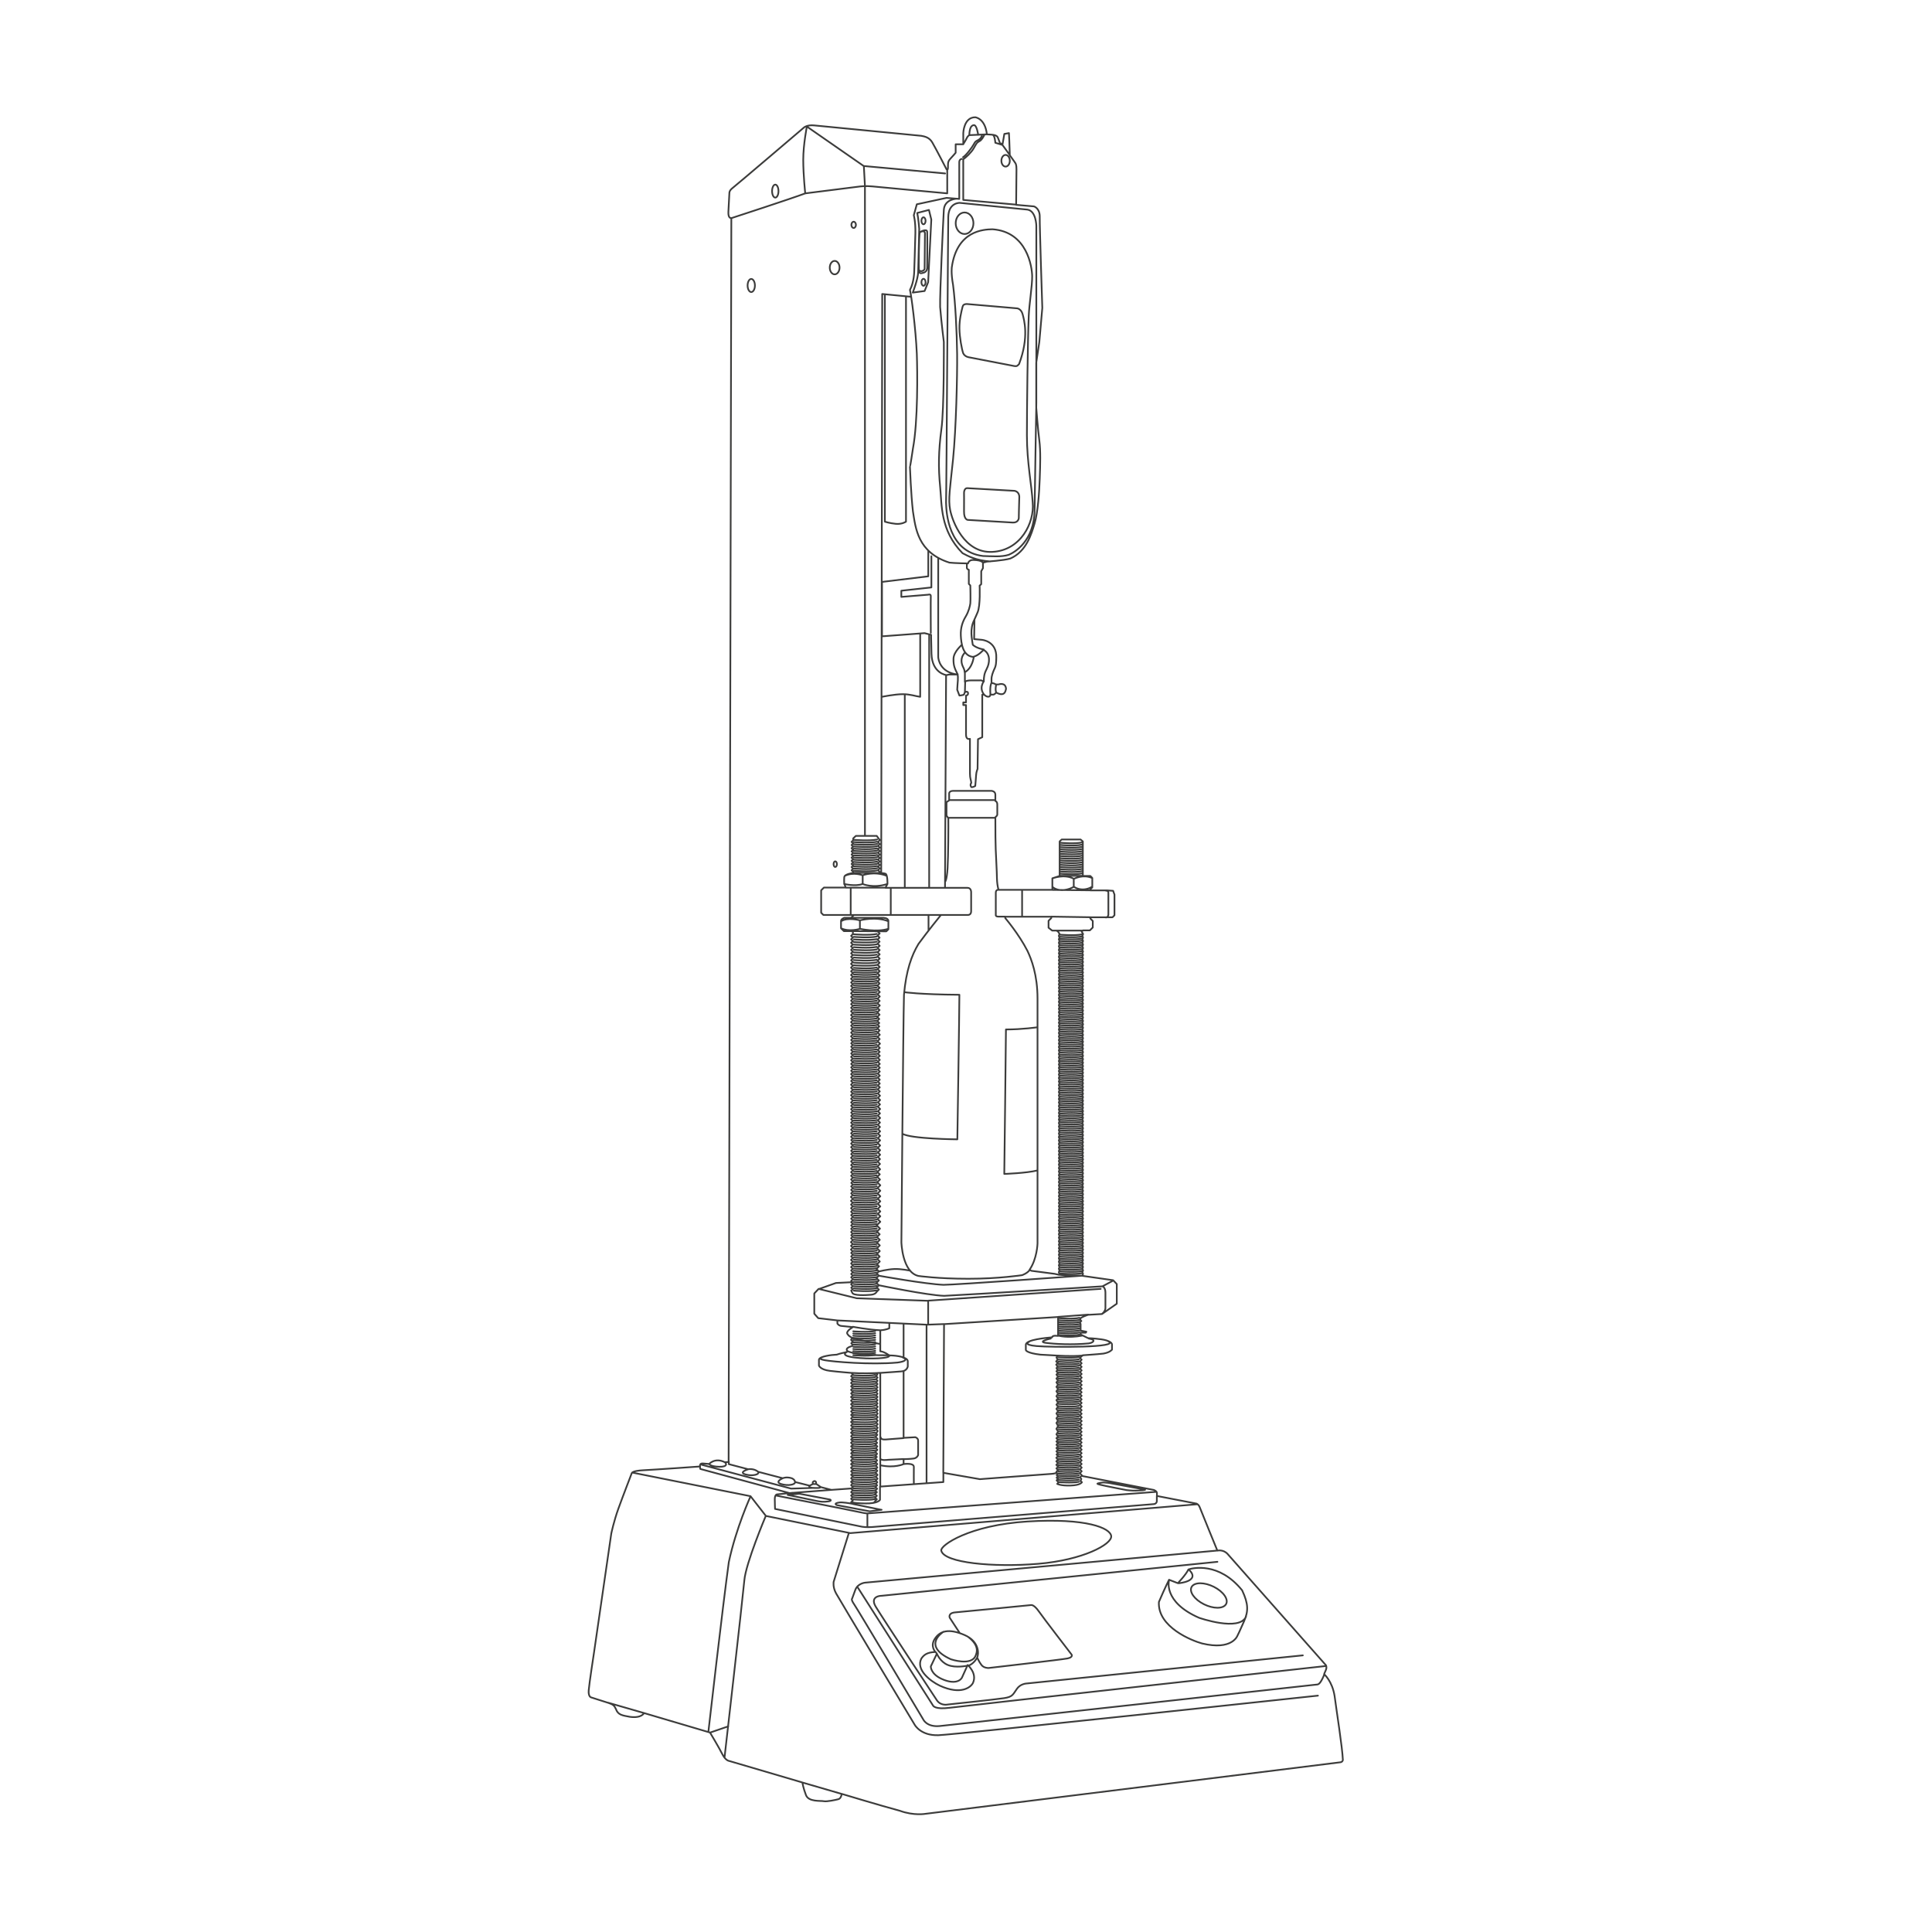 <?xml version="1.0" encoding="UTF-8" standalone="no"?>
<!DOCTYPE svg PUBLIC "-//W3C//DTD SVG 1.1//EN" "http://www.w3.org/Graphics/SVG/1.1/DTD/svg11.dtd">
<svg width="100%" height="100%" viewBox="0 0 2363 2363" version="1.1" xmlns="http://www.w3.org/2000/svg" xmlns:xlink="http://www.w3.org/1999/xlink" xml:space="preserve" xmlns:serif="http://www.serif.com/" style="fill-rule:evenodd;clip-rule:evenodd;stroke-linecap:round;stroke-linejoin:round;stroke-miterlimit:10;">
    <g transform="matrix(1,0,0,1,-10629.9,-10629.9)">
        <g id="Page-41" serif:id="Page 41" transform="matrix(4.167,0,0,4.167,10629.9,10629.9)">
            <rect x="0" y="0" width="566.929" height="566.929" style="fill:none;"/>
            <g id="Warstwa-1" serif:id="Warstwa 1">
                <g transform="matrix(1,0,0,1,250.608,243.76)">
                    <path d="M0,79.91C0,79.91 4.539,80.294 6.75,79.814M0,67.58C0,67.58 4.539,67.964 6.75,67.484M0,55.249C0,55.249 4.539,55.634 6.75,55.154M0,42.919C0,42.919 4.539,43.304 6.75,42.823M60.7,3.609C60.7,3.609 64.904,3.993 66.952,3.513M0,2.748C0,2.748 4.602,3.133 6.843,2.652M53.885,57.759C53.885,57.759 49.534,58.402 44.654,58.402C44.654,61.996 44.163,100.806 44.163,100.806C44.163,100.806 50.707,100.579 53.885,99.785M14.852,47.463C14.852,47.463 19.326,48.14 30.985,48.222C30.985,52.994 30.389,90.656 30.389,90.656C30.389,90.656 16.723,90.548 14.256,89.002M21.928,24.78L21.928,29.228M131.795,242.116L50.536,250.391C50.536,250.391 48.842,250.522 47.865,251.955C46.691,253.585 46.701,254.272 44.132,254.672C41.563,255.073 27.584,256.54 27.584,256.54C27.584,256.54 25.612,257.012 24.43,255.375M8.096,224.635L106.723,214.659M7.965,224.635C7.965,224.635 4.593,224.738 6.432,227.817C8.271,230.896 24.43,255.375 24.43,255.375M31.104,235.582L28.151,231.072C28.151,231.072 27.542,229.67 29.817,229.495C32.093,229.32 52.061,227.349 52.061,227.349C52.061,227.349 52.893,227.174 54.294,229.189C55.695,231.203 63.928,241.888 63.928,241.888C63.928,241.888 64.453,242.676 62.701,243.026C60.95,243.376 39.537,245.829 39.537,245.829C39.537,245.829 38.18,245.872 37.479,244.953C36.778,244.034 36.253,242.851 36.253,242.851M95.328,220.951C95.328,220.951 101.94,220.402 98.35,216.943M106.643,222.546C109.213,224.197 110.21,226.433 108.867,227.538C107.524,228.643 104.347,228.201 101.775,226.551C99.204,224.901 98.208,222.664 99.551,221.559C100.894,220.454 104.071,220.896 106.643,222.546ZM92.525,220.052C92.525,220.052 90.643,226.402 101.327,231.087C101.327,231.087 113.194,235.247 115.121,230.737M95.109,220.928C95.109,220.928 97.474,218.475 98.218,216.899C99.356,216.505 107.151,214.578 113.982,223.03C115.865,227.058 115.821,229.16 114.552,232.094C113.282,235.028 112.625,236.298 112.625,236.298C112.625,236.298 111.136,240.764 102.203,238.619C99.313,237.831 89.11,233.846 89.548,226.445C91.3,222.329 92.525,219.921 92.525,219.921L95.109,220.928ZM26.344,235.17C26.344,235.17 19.723,239.234 28.48,243.262C28.48,243.262 34.682,245.399 35.803,242.071C35.99,241.514 37.063,239.409 33.665,236.782M24.382,241.616C24.382,241.616 25.293,243.998 27.604,244.944C29.917,245.889 33.28,245.154 33.28,245.154M23.962,241.125C23.962,241.125 22.315,239.479 23.786,237.237C25.258,234.994 27.78,234.119 32.439,236.116C37.099,238.113 36.644,241.931 36.188,242.807C35.732,243.682 34.682,244.839 33.596,245.154M23.997,241.125L24.382,241.616L22.596,245.364C22.596,245.364 22.49,247.501 25.748,249.008C29.006,250.514 31.038,249.883 31.738,248.657C32.685,246.59 33.42,244.944 33.42,244.944C33.42,244.944 36.293,247.361 34.962,250.234C34.331,251.46 31.493,253.842 25.293,251.039C22.385,249.673 18.146,246.31 19.828,243.052C20.493,242.106 21.334,241.195 23.997,241.125ZM1.033,221.987L23.278,256.887C23.278,256.887 23.805,258.069 28.14,257.5C32.475,256.931 138.577,245.239 138.577,245.239M59.419,29.377L67.364,29.377M33.458,-100.468L47.166,-99.693C47.166,-99.693 48.644,-99.508 48.57,-97.771C48.496,-96.035 48.422,-91.638 48.422,-91.638C48.422,-91.638 48.274,-90.308 46.686,-90.382C45.097,-90.456 33.458,-91.158 33.458,-91.158C33.458,-91.158 32.315,-91.191 32.35,-93.67C32.387,-96.33 32.35,-99.065 32.35,-99.065C32.35,-99.065 32.313,-100.616 33.458,-100.468ZM33.271,-154.52L47.992,-153.25C47.992,-153.25 49.146,-153.077 49.551,-151.518C49.955,-149.959 51.514,-144.879 48.512,-136.912C48.05,-136.45 47.957,-136.154 46.987,-136.344C46.018,-136.533 35.354,-138.591 34.005,-138.85C34.005,-138.85 32.634,-138.945 32.113,-140.056C31.712,-141.144 31.025,-144.762 31.002,-147.363C30.979,-149.965 31.546,-152.235 31.925,-153.724C32.066,-154.174 32.275,-154.536 33.271,-154.52ZM-30.103,-161.883C-29.51,-161.883 -29.028,-161.022 -29.028,-159.96C-29.028,-158.9 -29.51,-158.038 -30.103,-158.038C-30.695,-158.038 -31.177,-158.9 -31.177,-159.96C-31.177,-161.022 -30.695,-161.883 -30.103,-161.883ZM-5.623,-167.182C-4.831,-167.182 -4.188,-166.298 -4.188,-165.208C-4.188,-164.118 -4.831,-163.234 -5.623,-163.234C-6.414,-163.234 -7.057,-164.118 -7.057,-165.208C-7.057,-166.298 -6.414,-167.182 -5.623,-167.182ZM-0.047,-178.682C0.322,-178.682 0.622,-178.271 0.622,-177.764C0.622,-177.258 0.322,-176.847 -0.047,-176.847C-0.416,-176.847 -0.716,-177.258 -0.716,-177.764C-0.716,-178.271 -0.416,-178.682 -0.047,-178.682ZM-5.449,9.048C-5.181,9.048 -4.962,9.423 -4.962,9.884C-4.962,10.346 -5.181,10.721 -5.449,10.721C-5.719,10.721 -5.937,10.346 -5.937,9.884C-5.937,9.423 -5.719,9.048 -5.449,9.048ZM8.161,199.383L4.665,199.835L-4.92,198.027C-4.92,198.027 -6.277,197.519 -4.23,197.243C-3.351,197.123 -1.258,197.456 -0.306,197.647M-19.405,195.031L-16.004,194.674L-6.966,196.386C-6.966,196.386 -6.229,196.743 -7.489,196.933C-8.75,197.123 -9.796,197.052 -11.271,196.72C-12.745,196.386 -19.405,195.031 -19.405,195.031ZM57.806,149.126C57.806,149.126 53.738,150.03 56.331,150.387C58.924,150.744 64.061,151.006 68.961,150.554C70.34,150.34 71.244,149.46 68.961,149.126M59.778,154.12C59.778,154.12 63.681,154.417 67.174,154.12M51.454,150.069C51.454,150.069 49.41,150.961 53.646,151.332C57.883,151.704 78.806,151.853 74.606,149.883M59.964,148.248C59.964,148.248 62.603,149.103 67.174,148.248M6.55,159.328L6.919,159.697L6.503,160.113L6.978,160.586L6.503,161.06L6.978,161.534L6.503,162.008L6.978,162.482L6.503,162.955L6.978,163.429L6.503,163.903L6.978,164.377L6.503,164.851L6.978,165.325L6.503,165.798L6.978,166.272L6.503,166.746L6.978,167.22L6.503,167.694L6.978,168.168L6.503,168.641L7.023,169.161L6.503,169.682L7.023,170.202L6.55,170.676L7.023,171.15L6.503,171.67L7.023,172.19L6.503,172.711L7.023,173.231L6.503,173.751L7.023,174.272L6.503,174.792L7.023,175.312L6.55,175.786L7.023,176.26L6.503,177.05L6.919,177.384L6.346,177.96L6.978,178.592L6.346,179.223L6.847,179.725L6.346,180.227L6.919,180.8L6.426,181.292L6.919,181.785L6.296,182.408L6.847,182.958L6.346,183.46L6.764,183.878L6.296,184.346L6.847,184.897L6.346,185.398L6.919,185.972L6.426,186.464L6.919,186.956L6.426,187.449L6.919,187.941L6.346,188.514L6.978,189.146L6.426,189.697L6.978,190.248L6.426,190.799L6.919,191.292L6.426,191.784L6.847,192.205L6.346,192.707L6.847,193.208L6.296,193.76L6.764,194.227L6.242,194.748L6.764,195.269L6.242,195.79L6.764,196.31L6.242,196.831C6.242,196.831 6.252,197.21 5.677,197.341M14.611,184.488L10.039,184.716C10.039,184.716 7.772,185.059 7.772,184.259M14.611,178.352L9.658,178.733C9.658,178.733 7.905,179 7.905,178.124M14.611,185.974C14.611,185.974 11.983,187.231 7.772,186.317M14.611,158.804L14.611,178.276L18.041,178.086C18.041,178.086 18.88,178.314 18.88,179.077L18.88,183.345C18.88,183.345 18.575,184.182 17.622,184.335C16.67,184.488 14.611,184.526 14.611,184.526L14.611,185.974C14.611,185.974 17.66,185.516 17.622,186.812C17.584,188.108 17.622,191.804 17.622,191.804M14.611,144.819L14.611,154.676M7.772,159.261L7.772,192.528M21.353,145.361L21.353,191.508M-2.016,153.046C-2.016,153.046 -4.337,154.087 0.102,154.676C4.54,155.265 11.267,154.97 10.311,154.042M-1.748,152.875C-1.748,152.875 0.613,154.139 10.516,154.036M-0.274,149.017C-0.274,149.017 3.049,149.939 7.772,150.724M-0.274,145.671C-0.274,145.671 4.38,146.558 7.772,146.695M-9.467,154.676C-9.467,154.676 -10.833,155.06 -8.485,155.487C-6.139,155.914 4.788,156.895 12.812,156.17C14.562,155.956 16.098,155.402 14.391,154.676M10.421,144.561L10.421,146.098C10.421,146.098 9.519,146.61 7.772,146.695L7.772,152.884C7.772,152.884 8.629,152.798 10.421,154.079C12.812,154.079 15.842,154.634 15.842,155.786L15.842,157.322C15.842,157.322 15.628,158.688 13.921,158.773C12.214,158.859 5.429,159.627 -0.761,159.2M21.828,138.004L72.468,134.545M-10.349,134.545L0.821,137.295L21.828,138.046L21.828,145.059M26.563,144.873L21.442,145.059L-4.833,143.806M68.843,142.098L59.934,142.765M73.006,133.796C73.006,133.796 73.853,134.083 73.853,135.667L73.853,140.215C73.853,140.215 73.866,141.103 72.829,141.909M7.331,133.479C7.331,133.479 21.535,136.419 26.496,136.589C34.539,136.2 72.99,133.799 72.99,133.799L76.191,132.079M7.331,130.679C7.331,130.679 21.135,133.159 26.337,133.359C29.737,133.359 67.108,130.679 67.108,130.679C67.108,130.679 61.427,130.598 60.307,130.398M16.493,129.198C16.493,129.198 13.893,128.638 11.893,128.718C9.892,128.798 7.331,129.438 7.331,129.438M6.967,29.606L7.592,30.231L6.967,30.855L7.562,31.45L6.967,32.045L7.562,32.639L6.967,33.234L7.592,33.858L6.967,34.483L7.592,35.107L6.967,35.732L7.592,36.357L6.967,36.981L7.592,37.606L6.967,38.23L7.562,38.825L6.967,39.419L7.592,40.044L6.967,40.669L7.592,41.293L6.967,41.918L7.562,42.512L6.967,43.107L7.562,43.701L6.967,44.296L7.562,44.891L6.926,45.527L7.562,46.163L6.967,46.758L7.624,47.414L6.967,48.072L7.624,48.728L6.967,49.385L7.592,50.01L6.926,50.676L7.624,51.374L6.926,52.073L7.562,52.709L6.887,53.384L7.562,54.059L6.887,54.734L7.475,55.322L6.887,55.909L7.475,56.497L6.967,57.004L7.475,57.512L6.926,58.06L7.562,58.697L6.967,59.291L7.624,59.948L6.967,60.605L7.592,61.229L6.967,61.854L7.682,62.568L7.029,63.22L7.624,63.815L7.029,64.409L7.592,64.972L7.029,65.534L7.624,66.129L7.029,66.723L7.624,67.318L7.029,67.912L7.624,68.507L7.06,69.072L7.624,69.637L7.06,70.201L7.624,70.765L7.029,71.36L7.624,71.955L7.029,72.55L7.624,73.144L7.06,73.709L7.624,74.273L7.06,74.838L7.624,75.403L7.029,75.997L7.624,76.592L7.029,77.187L7.682,77.839L7.06,78.461L7.721,79.122L7.06,79.784L7.682,80.406L7.029,81.058L7.721,81.749L7.06,82.411L7.682,83.033L7.029,83.685L7.721,84.377L7.029,85.068L7.682,85.72L7.029,86.372L7.682,87.024L7.06,87.646L7.721,88.308L7.06,88.97L7.721,89.631L7.06,90.293L7.721,90.954L6.967,91.708L7.721,92.462L7.029,93.154L7.721,93.846L7.06,94.507L7.721,95.169L7.06,95.83L7.682,96.452L6.967,97.167L7.682,97.881L6.926,98.637L7.721,99.432L6.926,100.227L7.624,100.926L6.887,101.663L7.682,102.458L6.887,103.252L7.772,104.138L6.967,104.943L7.772,105.748L6.967,106.553L7.772,107.358L7.029,108.101L7.772,108.844L7.029,109.586L7.772,110.329L7.029,111.072L7.772,111.815L7.06,112.528L7.772,113.24L6.967,114.045L7.772,114.85L6.728,115.895L7.682,116.848L6.798,117.732L7.592,118.526L6.798,119.32L7.624,120.146L6.798,120.972L7.624,121.798L6.798,122.624L7.624,123.45L6.798,124.276L7.592,125.07L6.887,125.775L7.624,126.513L6.798,127.339L7.4,127.941L6.644,128.698L7.354,129.408L6.728,130.035L7.354,130.661L6.644,131.371L7.354,132.082L6.644,132.793L7.354,133.503L6.728,134.13L7.354,134.756L6.728,135.383C6.728,135.383 6.428,136.159 5.025,136.274C3.624,136.389 -0.222,136.614 -0.475,135.644C-0.667,135.286 -0.761,135.007 -0.761,135.007M1.79,26.379C1.79,26.379 6.471,25.135 10.146,26.656M1.79,26.379C1.79,26.379 -1.874,25.356 -3.741,26.656M1.79,28.854C1.79,28.854 6.775,29.974 10.146,28.854M1.79,26.379L1.79,28.868C1.79,28.868 -1.279,29.878 -3.741,28.702M-0.784,25.629L8.5,25.629C8.5,25.629 10.146,25.587 10.146,26.557L10.146,29.005L9.545,29.606L-0.269,29.543M25.52,24.876C25.52,24.876 21.746,29.506 18.978,33.298C16.966,36.627 15.351,41.111 14.725,48.2C14.493,56.574 13.966,120.863 13.966,120.863C13.966,120.863 14.196,129.699 18.978,130.753C18.978,130.753 24.615,131.577 33.615,131.577C42.616,131.577 49.374,130.523 49.374,130.523C49.374,130.523 50.891,130.028 51.649,128.973M27.725,-3.717L41.528,-3.717M27.999,-8.921L41.528,-8.921M3.301,1.587L6.723,1.587L7.611,2.797L7.101,3.44L7.611,4.007L7.101,4.499L7.611,5.009L7.101,5.52L7.611,6.03L7.101,6.541L7.611,7.051L7.101,7.562L7.611,8.072L7.101,8.582L7.611,9.093L7.101,9.603L7.611,10.114L7.101,10.624L7.611,11.135L7.101,11.645L7.611,12.156L7.328,12.458M2.605,15.711C2.605,15.711 5.668,17.053 9.809,15.711M2.605,13.139C2.605,13.139 6.046,11.854 9.657,13.31M-2.84,15.692C-2.84,15.692 0.469,16.505 2.605,15.692L2.605,13.159C2.605,13.159 -0.079,12.081 -2.632,13.31M-0.174,12.421L8.05,12.478M-0.911,16.832L-0.911,24.729M10.848,16.864L10.848,24.795M49.396,17.564L49.396,25.213M73.986,17.665C73.986,17.665 74.718,17.572 74.718,18.289L74.718,24.81C74.718,24.81 74.555,25.541 73.986,25.541M58.304,14.06C58.304,14.06 61.71,12.668 64.617,14.184C64.617,14.184 67.317,12.752 69.955,13.956M64.555,16.49C64.555,16.49 65.573,17.3 67.214,17.3C68.854,17.3 69.955,16.49 69.955,16.49M64.555,14.185L64.555,16.532C64.555,16.532 63.039,17.503 61.107,17.503C59.176,17.503 58.304,16.532 58.304,16.532M60.38,13.312L67.214,13.312M57.95,25.286L69.459,25.463M58.304,17.442L69.459,17.564M42.537,17.383C42.537,17.383 41.674,17.301 41.674,18.247L41.674,24.894C41.674,24.894 41.614,25.286 42.537,25.286L44.488,25.286M0.046,24.794L33.488,24.794C33.488,24.794 34.442,24.86 34.442,23.709L34.442,18.243C34.442,18.243 34.552,16.832 33.374,16.832L26.772,16.832M-2.363,16.778L9.329,16.778M14.962,-39.919L14.962,16.778M22.119,-57.528L22.119,16.778M8.273,-39.235C8.273,-39.235 12.038,-40.004 14.343,-40.004C16.647,-40.003 18.066,-39.412 19.484,-39.235L19.484,-57.733M22.77,-80.504L22.77,-71.341C22.77,-71.341 22.315,-71.312 20.67,-71.113C19.025,-70.915 13.947,-70.376 13.947,-70.376L13.947,-68.561L21.891,-69.213C21.891,-69.213 22.656,-69.497 22.6,-68.731C22.543,-67.965 22.6,-58.007 22.6,-58.007M27.167,-45.611C27.167,-45.611 22.95,-46.113 22.798,-51.88C22.655,-57.242 22.699,-57.421 22.699,-57.421L20.756,-57.923L8.273,-56.986L8.273,-72.958L21.861,-74.603L21.861,-82.149M41.793,-42.812C41.793,-42.812 41.425,-41.422 41.793,-40.486M40.375,-43.266C40.375,-43.266 39.893,-42.415 40.091,-40.004M38.105,-43.72C38.105,-43.72 37.481,-42.841 37.51,-41.762C37.538,-40.684 38.219,-39.919 38.219,-39.919M32.688,-43.61L32.602,-40.486M32.602,-46.424L32.602,-43.61C32.602,-43.61 32.878,-44.053 34.485,-44.053L37.062,-44.053C37.062,-44.053 37.336,-44.219 38.154,-43.693C38.154,-45.134 38.28,-46.076 39.056,-47.544C39.832,-49.012 40.244,-51.755 38.154,-52.974M35.204,-50.963C35.204,-50.963 34.892,-47.692 32.544,-46.424C32.481,-46.902 32.523,-47.11 32.087,-47.962C31.65,-48.814 31.048,-50.6 32.669,-52.283M24.778,-80.014L24.778,-50.963C24.776,-50.237 25.378,-46.334 30.511,-45.775C29.648,-47.499 29.207,-48.317 29.26,-50.421C29.312,-52.524 31.753,-54.472 31.727,-54.55M33.178,-78.384L33.178,-77.04C33.178,-77.04 33.28,-76.631 33.757,-76.529L33.757,-72.37L34.2,-71.927C34.2,-71.927 34.303,-67.359 34.2,-66.644C34.098,-65.928 33.757,-64.325 32.837,-62.792C31.916,-61.257 31.303,-59.485 31.405,-57.236C31.507,-54.986 31.95,-51.304 34.916,-50.963C36.519,-51.168 38.154,-53.111 38.154,-53.111C38.154,-53.111 36.041,-53.451 34.916,-54.508C34.712,-56.145 33.902,-59.078 35.401,-61.907M15.314,-156.793L15.314,-90.642C15.314,-90.642 14.136,-89.819 12.301,-90.006C10.466,-90.193 9.117,-90.642 9.117,-90.642L9.117,-157.333M16.849,-156.644L8.338,-157.469L8.042,12.518C8.042,12.518 8.833,12.482 9.408,12.734C9.947,13.309 9.875,15.718 9.875,15.718L9.264,16.832L26.772,16.832L26.772,14.963M45.785,-198.249L43.628,-201.215L41.538,-201.855C41.538,-201.855 41.403,-203.928 40.813,-204.147M44.551,-198.288C45.232,-198.288 45.785,-197.521 45.785,-196.575C45.785,-195.631 45.232,-194.863 44.551,-194.863C43.869,-194.863 43.316,-195.631 43.316,-196.575C43.316,-197.521 43.869,-198.288 44.551,-198.288ZM32.508,-181.395C33.945,-181.395 35.112,-179.979 35.112,-178.235C35.112,-176.491 33.945,-175.075 32.508,-175.075C31.07,-175.075 29.903,-176.491 29.903,-178.235C29.903,-179.979 31.07,-181.395 32.508,-181.395ZM51.346,-151.086C51.486,-154.481 52.387,-159.957 52.349,-162.696C52.31,-165.434 50.883,-175.733 40.7,-176.466C38.038,-176.427 30.324,-176.042 28.781,-165.434C28.781,-165.434 28.473,-163.776 29.128,-160.15C29.822,-154.788 30.247,-146.187 30.324,-139.861C30.401,-133.535 30.016,-117.759 29.128,-108.965C28.241,-100.286 27.662,-97.278 28.279,-94.076C28.896,-90.875 32.368,-81.309 40.7,-81.772C49.031,-82.235 53.043,-90.335 52.503,-96.236C52.232,-101.134 50.806,-108.116 50.806,-115.985C50.806,-123.854 51.037,-143.641 51.346,-151.086ZM20.455,-179.976C20.793,-179.976 21.066,-179.518 21.066,-178.954C21.066,-178.39 20.793,-177.932 20.455,-177.932C20.117,-177.932 19.844,-178.39 19.844,-178.954C19.844,-179.518 20.117,-179.976 20.455,-179.976ZM20.455,-161.924C20.793,-161.924 21.066,-161.466 21.066,-160.902C21.066,-160.338 20.793,-159.88 20.455,-159.88C20.117,-159.88 19.844,-160.338 19.844,-160.902C19.844,-161.466 20.117,-161.924 20.455,-161.924ZM19.48,-175.635C19.48,-175.635 20.899,-176.417 20.879,-175.165C20.862,-174.118 20.78,-164.915 20.78,-164.915C20.813,-164.226 19.124,-163.671 19.066,-164.856M19.365,-175.618C19.365,-175.618 21.464,-176.827 21.538,-175.716C21.611,-174.606 21.538,-165.175 21.538,-165.175C21.538,-165.175 21.587,-164.09 20.575,-163.744C19.562,-163.398 19.168,-163.497 19.094,-164.361C19.02,-165.225 19.094,-174.433 19.365,-175.618ZM18.618,-181.254L22.052,-182.141L22.746,-179.325L21.82,-160.926L20.778,-158.342L17.307,-157.879C17.307,-157.879 18.85,-161.852 18.889,-163.897C18.927,-165.941 19.197,-176.587 19.197,-176.587C19.197,-176.587 18.966,-179.75 18.618,-181.254ZM30.424,-185.451C30.424,-185.451 26.615,-185.451 26.422,-182.148C26.229,-178.846 25.217,-157.571 25.337,-153.653C25.699,-149.073 26.422,-143.407 26.422,-143.407C26.422,-143.407 26.543,-123.519 25.699,-117.733C24.855,-111.344 24.795,-106.342 25.337,-100.918C25.88,-95.494 25.313,-88.105 31.909,-81.393C33.529,-80.545 35.767,-79.272 40.048,-78.963M50.945,-182.237L31.104,-184.215C31.104,-184.215 27.808,-184.356 27.723,-180.061C27.638,-175.767 27.214,-100.195 27.073,-96.24C27.13,-93.302 27.75,-81.776 37.936,-80.561C40.634,-80.505 43.346,-80.222 45.493,-80.928C47.216,-81.634 52.951,-84.968 53.064,-94.065C53.177,-103.162 53.572,-125.48 53.572,-125.48L53.572,-177.504C53.572,-177.504 53.513,-181.876 50.945,-182.236L50.945,-182.237ZM31.688,-197.119C31.688,-197.119 30.951,-197.043 30.951,-196.152L30.951,-185.372L27.214,-185.677L18.493,-183.796L17.603,-180.567C17.603,-180.567 18.137,-178.8 18.069,-175.342C18.001,-171.884 17.73,-164.155 17.73,-164.155C17.73,-164.155 17.73,-161.002 16.476,-158.663C16.883,-157.137 18.171,-147.374 18.493,-139.949C18.68,-134.593 18.849,-120.083 17.357,-112.116C16.577,-106.828 16.476,-106.726 16.476,-106.726C16.476,-106.726 16.781,-98.522 17.357,-93.64C18.137,-88.758 18.713,-81.605 28.07,-78.622C29.46,-78.452 33.528,-78.384 33.528,-78.384C33.528,-78.384 33.697,-79.435 35.054,-79.402C36.41,-79.367 37.257,-79.232 37.936,-78.622M37.602,-203.959C37.602,-203.959 37.403,-203.15 36.564,-202.693C35.726,-202.235 35.668,-202.28 35.201,-201.396C34.733,-200.511 32.948,-198.131 32.049,-197.612M38.326,-204.172C38.326,-204.172 37.611,-202.576 36.753,-202.242C36.038,-201.885 35.961,-201.551 35.201,-200.24C34.44,-198.929 32.9,-197.547 32.121,-196.998L32.121,-185.08L47.67,-183.697M36.507,-204.172C36.507,-204.172 36.106,-207.127 35.229,-207.032C34.353,-206.937 33.99,-205.983 33.895,-204.172M39.063,-204.324L33.895,-204.095C33.895,-204.095 33.437,-203.866 33.132,-203.199C32.827,-202.531 32.121,-201.444 32.121,-201.444M3.985,200.45L3.985,204.49M88.82,194.118L4.056,200.449C4.056,200.449 3.484,200.487 2.035,200.144C0.586,199.801 -22.851,195.205 -22.851,195.205M75.708,191.661C75.708,191.661 73.671,191.203 72.481,191.455C71.292,191.707 71.108,191.707 72.298,192.028C73.488,192.348 80.033,193.606 80.033,193.606C80.033,193.606 81.521,193.789 82.733,193.766C83.946,193.743 86.257,193.606 85.273,193.423C84.289,193.241 75.708,191.661 75.708,191.661ZM59.527,188.509L59.854,188.836L59.527,189.163L59.923,189.559L59.527,189.955L59.923,190.351L59.527,190.747L60.126,191.346L59.691,191.78C59.691,191.78 60.667,192.369 63.641,192.272C66.613,192.176 66.961,191.287 66.961,191.287L66.517,190.94L66.787,190.351L66.401,189.839L66.961,189.318M26.284,188.509L26.284,191.251L7.69,192.583L7.69,196.464C7.69,196.464 7.17,197.603 3.289,197.526C-0.592,197.449 -0.708,197.082 -0.708,197.082M-17.876,194.388L-22.561,194.868C-22.561,194.868 -23.209,194.905 -23.198,196.317C-23.188,197.677 -23.12,199.132 -23.12,199.132L2.425,204.367C2.425,204.367 3.635,204.575 5.386,204.45C7.138,204.325 88.108,197.715 88.108,197.715C88.108,197.715 88.942,197.61 88.942,196.818L88.942,195.296M25.664,211.345C25.363,209.853 33.81,203.877 51.037,202.819C68.265,201.76 75.352,204.733 75.556,207.136C75.759,209.538 67.247,214.141 54.133,215.241C41.019,216.34 26.397,214.985 25.664,211.345ZM106.798,211.345L3.284,220.778C3.284,220.778 1.134,220.997 0.45,222.879C-0.234,224.761 -0.503,225.47 -0.503,225.47C-0.503,225.47 -0.919,225.665 0.132,227.18C1.183,228.695 20.365,260.903 20.365,260.903C20.365,260.903 21.392,263.248 25.253,262.857C29.114,262.467 136.097,250.663 136.097,250.663C136.097,250.663 136.562,250.688 137.196,249.613C137.832,248.537 138.101,247.634 138.101,247.634M-1.465,206.236L-5.918,220.52C-5.918,220.52 -6.215,222.07 -5.226,223.885C-4.236,225.699 17.867,262.482 17.867,262.482C17.867,262.482 19.615,265.748 24.86,265.55C30.106,265.352 136.232,253.938 136.232,253.938M-15.073,279.439L-3.501,282.803M-42.121,264.76L-36.848,262.955M-25.845,201.209C-25.845,201.209 -31.716,215.093 -32.135,220.121C-32.816,227.244 -37.943,272.069 -37.943,272.069M-30.295,195.425L-25.8,201.193L-1.025,206.236L100.829,197.766M-72.149,255.999L-61.236,259.145M-64.978,188.475L-30.295,195.402C-30.295,195.402 -34.575,204.732 -36.688,214.745C-38.46,227.49 -42.685,264.531 -42.685,264.531M-12.008,191.835L-11.061,191.835M-12.968,192.308C-12.968,192.308 -13.685,192.91 -11.624,192.987C-9.563,193.064 -9.614,192.795 -10.05,192.462M-20.813,190.115C-20.813,190.115 -23.394,191.18 -21.339,191.825C-19.283,192.47 -17.033,191.99 -17.273,191.224M-31.015,187.504C-31.015,187.504 -33.955,188.374 -31.81,189.005C-29.664,189.635 -27.367,188.959 -28.156,188.164M-42.446,185.948C-42.446,185.948 -42.203,186.677 -39.548,186.758C-36.893,186.839 -37.379,185.678 -37.919,185.408M-44.659,186.166L-18.397,193.172L-11.652,192.959M-6.491,193.541L-17.913,194.406L-18.74,194.52L-45.06,187.398C-45.06,187.398 -45.146,187.318 -45.146,186.671M-36.688,185.256L-36.688,185.992L-31,187.484C-31,187.484 -29.377,187.16 -28.058,188.241C-23.061,189.561 -20.854,190.123 -20.854,190.123C-20.854,190.123 -19.795,189.625 -18.237,190.123C-18.237,190.123 -17.285,190.469 -17.264,191.226C-13.89,192.092 -12.98,192.308 -12.98,192.308L-12.051,191.853L-12.051,191.291C-12.051,191.291 -11.856,190.967 -11.51,190.945C-11.51,190.945 -11.077,191.01 -11.077,191.378L-11.077,191.767L-9.649,192.741L-6.578,193.541L-0.716,193.13M-0.371,132.576L-5.242,132.817L-10.438,134.661L-11.6,135.885L-11.6,141.84L-10.438,143.143L-4.822,143.805L-4.822,144.727C-4.822,144.727 -4.441,145.369 -3.619,145.429C-2.798,145.49 -0.257,145.77 -0.257,145.77C-0.257,145.77 -1.936,146.652 -1.976,147.514C-1.875,147.956 -1.286,148.618 -0.257,148.998C-0.913,149.379 -0.791,149.532 -0.791,149.532L-0.282,150.041L-0.747,150.507L-0.282,150.973L-0.703,151.394C-0.703,151.394 -2.918,151.946 -1.734,152.889C-2.296,153.129 -2.417,153.169 -2.417,153.169C-2.417,153.169 -4.121,153.51 -5.003,153.851C-6.507,153.911 -10.016,154.332 -10.236,155.295L-10.236,157.059C-10.236,157.059 -9.855,158.262 -7.049,158.603C-4.241,158.944 -0.747,159.204 -0.747,159.204L-0.282,159.67L-0.791,160.18L-0.282,160.689L-0.791,161.198L-0.316,161.672L-0.816,162.172L-0.316,162.671L-0.791,163.145L-0.282,163.655L-0.816,164.189L-0.282,164.723L-0.791,165.232L-0.282,165.742L-0.816,166.276L-0.282,166.81L-0.816,167.345L-0.282,167.879L-0.816,168.413L-0.282,168.948L-0.816,169.482L-0.282,170.016L-0.791,170.525L-0.282,171.035L-0.791,171.544L-0.282,172.053L-0.791,172.562L-0.282,173.071L-0.816,173.606L-0.282,174.14L-0.791,174.649L-0.282,175.158L-0.816,175.693L-0.282,176.227L-0.816,176.761L-0.282,177.295L-0.791,177.805L-0.316,178.279L-0.791,178.753L-0.316,179.228L-0.816,179.727L-0.282,180.262L-0.791,180.771L-0.282,181.28L-0.791,181.789L-0.282,182.298L-0.791,182.807L-0.282,183.317L-0.816,183.851L-0.282,184.386L-0.816,184.92L-0.282,185.454L-0.816,185.988L-0.282,186.523L-0.816,187.057L-0.282,187.591L-0.791,188.1L-0.282,188.61L-0.791,189.119L-0.282,189.628L-0.791,190.137L-0.282,190.646L-0.816,191.181L-0.316,191.68L-0.791,192.155L-0.282,192.664L-0.791,193.173L-0.282,193.682L-0.791,194.191L-0.282,194.701L-0.791,195.21L-0.316,195.684L-0.791,196.159L-0.282,196.668L-0.791,197.177L-0.282,197.686L8.104,199.393M-0.282,30.414L-0.791,30.923L-0.282,31.432L-0.791,31.942L-0.282,32.451L-0.791,32.96L-0.282,33.47L-0.812,33.999L-0.282,34.529L-0.791,35.038L-0.282,35.547L-0.791,36.056L-0.282,36.566L-0.791,37.075L-0.282,37.584L-0.791,38.094L-0.282,38.602L-0.812,39.132L-0.257,39.687L-0.812,40.241L-0.257,40.795L-0.791,41.329L-0.257,41.863L-0.812,42.417L-0.257,42.972L-0.812,43.526L-0.257,44.081L-0.791,44.615L-0.282,45.124L-0.791,45.633L-0.257,46.167L-0.791,46.701L-0.257,47.235L-0.812,47.789L-0.257,48.343L-0.791,48.877L-0.257,49.411L-0.791,49.945L-0.282,50.454L-0.791,50.963L-0.257,51.497L-0.791,52.031L-0.282,52.54L-0.812,53.07L-0.257,53.624L-0.812,54.179L-0.282,54.708L-0.791,55.218L-0.282,55.727L-0.812,56.257L-0.282,56.786L-0.791,57.295L-0.282,57.805L-0.771,58.293L-0.257,58.806L-0.791,59.341L-0.257,59.874L-0.812,60.429L-0.257,60.983L-0.771,61.496L-0.282,61.985L-0.771,62.474L-0.282,62.962L-0.771,63.451L-0.282,63.94L-0.771,64.429L-0.257,64.942L-0.771,65.455L-0.282,65.944L-0.791,66.453L-0.282,66.962L-0.791,67.472L-0.257,68.005L-0.771,68.518L-0.257,69.032L-0.771,69.545L-0.282,70.034L-0.771,70.522L-0.282,71.011L-0.791,71.52L-0.282,72.03L-0.791,72.539L-0.282,73.048L-0.771,73.537L-0.257,74.05L-0.812,74.604L-0.282,75.134L-0.771,75.623L-0.257,76.136L-0.791,76.67L-0.282,77.179L-0.812,77.709L-0.282,78.239L-0.791,78.748L-0.257,79.282L-0.791,79.816L-0.282,80.325L-0.771,80.813L-0.282,81.302L-0.791,81.811L-0.282,82.321L-0.771,82.809L-0.282,83.298L-0.771,83.786L-0.282,84.275L-0.771,84.764L-0.282,85.253L-0.791,85.762L-0.282,86.271L-0.771,86.76L-0.257,87.273L-0.791,87.807L-0.257,88.341L-0.791,88.875L-0.282,89.384L-0.791,89.893L-0.282,90.402L-0.746,90.866L-0.257,91.355L-0.791,91.889L-0.257,92.423L-0.791,92.956L-0.257,93.491L-0.771,94.004L-0.282,94.493L-0.771,94.981L-0.257,95.494L-0.812,96.049L-0.257,96.603L-0.791,97.137L-0.257,97.671L-0.791,98.205L-0.282,98.714L-0.791,99.223L-0.257,99.757L-0.791,100.291L-0.257,100.825L-0.791,101.359L-0.257,101.892L-0.791,102.426L-0.257,102.96L-0.746,103.449L-0.257,103.937L-0.771,104.451L-0.257,104.964L-0.771,105.477L-0.257,105.991L-0.771,106.504L-0.282,106.993L-0.841,107.551L-0.257,108.134L-0.841,108.717L-0.282,109.276L-0.812,109.806L-0.282,110.335L-0.812,110.865L-0.282,111.395L-0.791,111.904L-0.282,112.413L-0.771,112.902L-0.257,113.415L-0.771,113.929L-0.257,114.442L-0.771,114.955L-0.282,115.444L-0.771,115.932L-0.282,116.421L-0.771,116.91L-0.307,117.374L-0.791,117.859L-0.307,118.343L-0.746,118.783L-0.307,119.222L-0.791,119.706L-0.257,120.24L-0.841,120.824L-0.282,121.382L-0.812,121.911L-0.282,122.441L-0.841,123L-0.307,123.534L-0.771,123.998L-0.257,124.511L-0.771,125.024L-0.282,125.513L-0.812,126.043L-0.282,126.573L-0.791,127.082L-0.257,127.616L-0.791,128.15L-0.282,128.659L-0.771,129.147L-0.257,129.661L-0.771,130.174L-0.282,130.662L-0.771,131.151L-0.257,131.665L-0.771,132.178L-0.257,132.691L-0.791,133.225L-0.282,133.734L-0.746,134.199L-0.307,134.638L-0.746,135.077M3.266,-189.063L3.266,1.587L0.605,1.587L-0.187,2.325L-0.187,2.887L-0.65,3.349L-0.187,3.812L-0.65,4.275L-0.187,4.737L-0.65,5.2L-0.187,5.662L-0.65,6.125L-0.187,6.588L-0.65,7.05L-0.187,7.513L-0.65,7.975L-0.187,8.438L-0.65,8.901L-0.187,9.363L-0.65,9.826L-0.187,10.288L-0.65,10.751L-0.187,11.214L-0.65,11.676L-0.187,12.139L-0.187,12.474C-0.187,12.474 -2.719,12.742 -2.803,13.701C-2.888,14.659 -2.803,15.708 -2.803,15.708L-2.47,16.445L-2.47,16.761L-8.786,16.761L-9.583,17.557L-9.583,24.147L-8.934,24.796L0.033,24.796L-0.805,25.635L-2.803,25.635C-2.803,25.635 -3.754,25.947 -3.754,26.586L-3.754,28.706L-2.906,29.554L-0.271,29.554L-0.271,30.35M-23.051,-189.573C-22.532,-189.573 -22.111,-188.719 -22.111,-187.667C-22.111,-186.615 -22.532,-185.761 -23.051,-185.761C-23.569,-185.761 -23.99,-186.615 -23.99,-187.667C-23.99,-188.719 -23.569,-189.573 -23.051,-189.573ZM2.974,-195.028L26.797,-192.848M-13.751,-206.595L2.947,-195.002L3.266,-189.152M-13.751,-206.781C-13.751,-206.781 -14.841,-201.33 -14.841,-196.863C-14.841,-192.396 -14.256,-186.972 -14.256,-186.972M-35.893,-179.745C-35.893,-179.745 -18.318,-185.466 -14.247,-187.004C-8.348,-187.752 1.914,-189.04 1.914,-189.04C1.914,-189.04 3.534,-189.247 5.528,-189.04C7.522,-188.832 27.423,-187.004 27.423,-187.004L27.423,-193.901M59.951,162.681L59.469,163.31L59.951,163.931L59.469,164.604L59.951,165.327L59.469,166.058L59.951,166.688L59.469,167.204L59.951,167.948L59.469,168.535L59.951,169.096L59.469,169.76L59.951,170.441L59.469,171.113L59.951,171.87L59.469,172.534L59.917,173.248L59.469,173.904L59.951,174.814L59.469,175.631L59.951,176.431L59.469,177.247L59.951,177.894L59.469,178.377L59.951,178.859L59.469,179.342L59.951,179.825L59.469,180.307L59.951,180.789L59.469,181.272L59.951,181.755L59.469,182.238L59.951,182.72L59.501,183.17L59.951,183.62L59.436,184.136L59.951,184.652L59.436,185.168L59.951,185.683L59.436,186.199L59.977,186.74L59.469,187.247L59.951,187.73L59.469,188.213L59.469,188.532C59.469,188.532 58.966,188.803 58.02,188.846C57.072,188.888 36.996,190.4 36.996,190.4L26.262,188.532M59.869,158.336L59.469,158.737L59.951,159.22L59.469,159.702L59.951,160.324L59.469,160.86L59.951,161.473L59.469,161.983L59.951,162.715M26.262,188.532L26.484,144.894L59.951,142.799L59.951,148.361C59.951,148.361 58.177,148.069 58.231,148.763C56.716,148.909 50.49,149.402 50.49,150.953L50.49,152.505C50.49,152.505 50.618,153.382 54.817,153.856C57.939,154.039 59.838,154.13 59.838,154.13L59.491,154.693L59.838,155.291L59.392,155.849L59.89,156.288L59.392,156.797L59.838,157.285L59.491,157.814L59.838,158.352M67.102,130.723L76.109,132.006L77.188,133.139L77.188,138.898L72.848,141.928L68.767,142.16C68.767,142.16 66.474,142.897 66.474,143.361C66.474,143.825 66.788,143.961 66.788,143.961L66.474,144.262C66.474,144.262 66.515,143.975 66.474,144.412C66.433,144.848 66.569,144.807 66.569,144.807L66.569,146.786L68.262,147.128L68.084,147.401L66.569,147.401L66.569,147.933L68.767,149.011C68.767,149.011 70.486,149.052 72.629,149.352C74.771,149.653 75.781,150.321 75.781,150.853L75.781,152.382C75.781,152.382 75.235,153.201 73.257,153.542C71.4,153.761 67.17,154.034 67.17,154.034L66.351,154.811L66.874,155.334L66.351,155.857L66.874,156.38L66.351,156.903L66.874,157.426L66.351,157.949L66.874,158.472L66.351,158.995L66.874,159.518L66.351,160.041L66.891,160.581L66.621,160.851L66.351,161.121L66.891,161.661L66.351,162.201L66.891,162.741L66.351,163.281L66.891,163.821L66.351,164.361L66.874,164.884L66.351,165.407L66.874,165.93L66.351,166.453L66.874,166.976L66.351,167.499L66.874,168.022L66.351,168.545L66.891,169.085L66.351,169.625L66.874,170.148L66.351,170.671L66.874,171.194L66.351,171.717L66.891,172.257L66.351,172.797L66.891,173.337L66.351,173.877L66.874,174.4L66.351,174.923L66.874,175.446L66.351,175.969L66.874,176.492L66.351,177.014L66.874,177.537L66.351,178.061L66.874,178.584L66.351,179.107L66.874,179.63L66.351,180.153L66.874,180.676L66.351,181.199L66.874,181.722L66.351,182.244L66.874,182.768L66.351,183.29L66.891,183.83L66.351,184.37L66.874,184.893L66.351,185.417L66.874,185.939L66.351,186.463L66.891,187.003L66.351,187.542L66.891,188.082L66.327,188.646L66.891,189.21L66.998,189.465L88.04,193.56C88.04,193.56 88.972,193.876 88.972,194.493L88.972,195.329L100.582,197.573C100.582,197.573 101.214,197.762 101.561,198.71C101.908,199.658 106.711,211.378 106.711,211.378C106.711,211.378 108.448,210.936 109.743,212.389C111.038,213.842 138.586,245.023 138.586,245.023C138.586,245.023 138.934,245.655 138.491,246.571C138.049,247.487 138.049,247.645 138.049,247.645C138.049,247.645 140.419,249.635 141.113,254.026C141.745,258.828 143.388,269.064 143.546,272.823C143.451,273.518 142.661,273.518 142.661,273.518L21.066,288.619C21.066,288.619 17.686,289.251 13.516,287.734C7.767,286.186 -3.544,282.775 -3.544,282.775C-3.544,282.775 -3.701,284.101 -4.491,284.323C-5.281,284.544 -7.935,285.112 -8.819,284.923C-9.704,284.733 -13.242,285.176 -14.032,283.154C-14.821,281.132 -15.105,279.426 -15.105,279.426L-36.588,273.108C-36.588,273.108 -37.631,273.044 -38.61,271.086C-39.589,269.127 -42.211,264.767 -42.211,264.767L-61.577,259.049C-61.577,259.049 -62.209,260.629 -65.747,260.155C-67.99,259.744 -69.222,259.586 -69.822,257.881C-70.296,256.838 -70.675,256.522 -72.002,256.08C-73.329,255.638 -77.057,254.469 -77.057,254.469C-77.057,254.469 -77.973,254.342 -77.814,252.384C-77.657,250.425 -76.299,241.579 -76.299,241.579L-71.181,206.324C-71.181,206.324 -70.423,202.722 -69.127,199.12C-67.832,195.519 -65.179,188.646 -65.179,188.646C-65.179,188.646 -65.146,187.937 -61.767,187.779C-58.386,187.621 -45.118,186.674 -45.118,186.674C-45.118,186.674 -45.37,185.694 -44.328,185.789C-43.285,185.884 -42.464,185.94 -42.464,185.94C-42.464,185.94 -40.758,183.97 -37.883,185.417C-36.746,185.417 -36.746,185.284 -36.746,185.284L-35.949,-179.745M59.951,29.681L59.49,29.38L58.221,29.38L57.156,28.54L57.156,26.514L57.965,25.705L57.965,25.306L44.443,25.306L44.443,25.705C44.443,25.705 48.403,30.33 50.962,35.327C52.121,37.766 53.921,42.365 53.921,49.362L53.921,121.211C53.921,121.211 53.801,125.769 51.562,128.968L52.161,129.247L58.918,130.127L60.273,130.429M60.381,129.109L60.166,129.681L60.381,130.143L60.273,130.429M60.381,123.029L60.166,123.532L60.381,123.994L60.166,124.553L60.381,125.015L60.166,125.573L60.381,126.103L60.166,126.579L60.381,127.082L60.166,127.667L60.381,128.116L60.166,128.66L60.381,129.109L60.166,129.681M60.381,122.934L60.166,122.646M60.381,115.9L60.166,116.471L60.381,116.933L60.166,117.491L60.381,117.953L60.166,118.512L60.381,119.042L60.166,119.518L60.381,120.021L60.166,120.606L60.381,121.055L60.166,121.599L60.381,122.048L60.166,122.646M60.381,109.82L60.166,110.323L60.381,110.785L60.166,111.343L60.381,111.806L60.166,112.363L60.381,112.894L60.166,113.37L60.381,113.873L60.166,114.458L60.381,114.907L60.166,115.451L60.381,115.9L60.166,116.471M60.381,109.724L60.166,109.34M67.29,129.109L67.075,129.681L67.29,130.143L67.075,130.701M67.29,123.029L67.075,123.532L67.29,123.994L67.075,124.553L67.29,125.015L67.075,125.573L67.29,126.103L67.075,126.579L67.29,127.082L67.075,127.667L67.29,128.116L67.075,128.66L67.29,129.109L67.075,129.681M67.29,122.934L67.075,122.646M67.29,115.9L67.075,116.471L67.29,116.933L67.075,117.491L67.29,117.953L67.075,118.512L67.29,119.042L67.075,119.518L67.29,120.021L67.075,120.606L67.29,121.055L67.075,121.599L67.29,122.048L67.075,122.646M67.29,109.82L67.075,110.323L67.29,110.785L67.075,111.343L67.29,111.806L67.075,112.363L67.29,112.894L67.075,113.37L67.29,113.873L67.075,114.458L67.29,114.907L67.075,115.451L67.29,115.9L67.075,116.471M67.29,109.724L67.075,109.34M60.381,76.206L60.166,76.777L60.381,77.24L60.166,77.797L60.381,78.26L60.166,78.818L60.381,79.348L60.166,79.824L60.381,80.327L60.166,80.912L60.381,81.361L60.166,81.905L60.381,82.354L60.166,82.952M60.381,70.126L60.166,70.629L60.381,71.092L60.166,71.649L60.381,72.112L60.166,72.669L60.381,73.2L60.166,73.676L60.381,74.179L60.166,74.764L60.381,75.213L60.166,75.757L60.381,76.206L60.166,76.777M60.381,70.031L60.166,69.743M60.381,62.996L60.166,63.568L60.381,64.03L60.166,64.588L60.381,65.051L60.166,65.608L60.381,66.139L60.166,66.615L60.381,67.118L60.166,67.703L60.381,68.152L60.166,68.696L60.381,69.145L60.166,69.743M60.381,56.916L60.166,57.42L60.381,57.882L60.166,58.44L60.381,58.902L60.166,59.46L60.381,59.991L60.166,60.467L60.381,60.97L60.166,61.555L60.381,62.004L60.166,62.548L60.381,62.996L60.166,63.568M60.381,56.821L60.166,56.437M67.29,76.206L67.075,76.777L67.29,77.24L67.075,77.797L67.29,78.26L67.075,78.818L67.29,79.348L67.075,79.824L67.29,80.327L67.075,80.912L67.29,81.361L67.075,81.905L67.29,82.354L67.075,82.952M67.29,70.126L67.075,70.629L67.29,71.092L67.075,71.649L67.29,72.112L67.075,72.669L67.29,73.2L67.075,73.676L67.29,74.179L67.075,74.764L67.29,75.213L67.075,75.757L67.29,76.206L67.075,76.777M67.29,70.031L67.075,69.743M67.29,62.996L67.075,63.568L67.29,64.03L67.075,64.588L67.29,65.051L67.075,65.608L67.29,66.139L67.075,66.615L67.29,67.118L67.075,67.703L67.29,68.152L67.075,68.696L67.29,69.145L67.075,69.743M67.29,56.916L67.075,57.42L67.29,57.882L67.075,58.44L67.29,58.902L67.075,59.46L67.29,59.991L67.075,60.467L67.29,60.97L67.075,61.555L67.29,62.004L67.075,62.548L67.29,62.996L67.075,63.568M67.29,56.821L67.075,56.437M60.381,102.632L60.166,103.203L60.381,103.666L60.166,104.223L60.381,104.686L60.166,105.244L60.381,105.774L60.166,106.25L60.381,106.754L60.166,107.339L60.381,107.787L60.166,108.331L60.381,108.78L60.166,109.379M60.381,96.552L60.166,97.055L60.381,97.518L60.166,98.076L60.381,98.538L60.166,99.096L60.381,99.626L60.166,100.102L60.381,100.605L60.166,101.19L60.381,101.639L60.166,102.183L60.381,102.632L60.166,103.203M60.381,96.457L60.166,96.17M60.381,89.423L60.166,89.994L60.381,90.456L60.166,91.014L60.381,91.477L60.166,92.035L60.381,92.565L60.166,93.041L60.381,93.544L60.166,94.129L60.381,94.578L60.166,95.122L60.381,95.571L60.166,96.17M60.381,83.343L60.166,83.846L60.381,84.308L60.166,84.866L60.381,85.328L60.166,85.886L60.381,86.417L60.166,86.893L60.381,87.396L60.166,87.981L60.381,88.43L60.166,88.974L60.381,89.423L60.166,89.994M60.381,83.247L60.166,82.952M67.29,102.632L67.075,103.203L67.29,103.666L67.075,104.223L67.29,104.686L67.075,105.244L67.29,105.774L67.075,106.25L67.29,106.754L67.075,107.339L67.29,107.787L67.075,108.331L67.29,108.78L67.075,109.379M67.29,96.552L67.075,97.055L67.29,97.518L67.075,98.076L67.29,98.538L67.075,99.096L67.29,99.626L67.075,100.102L67.29,100.605L67.075,101.19L67.29,101.639L67.075,102.183L67.29,102.632L67.075,103.203M67.29,96.457L67.075,96.17M67.29,89.423L67.075,89.994L67.29,90.456L67.075,91.014L67.29,91.477L67.075,92.035L67.29,92.565L67.075,93.041L67.29,93.544L67.075,94.129L67.29,94.578L67.075,95.122L67.29,95.571L67.075,96.17M67.29,83.343L67.075,83.846L67.29,84.308L67.075,84.866L67.29,85.328L67.075,85.886L67.29,86.417L67.075,86.893L67.29,87.396L67.075,87.981L67.29,88.43L67.075,88.974L67.29,89.423L67.075,89.994M67.29,83.247L67.075,82.952M60.381,49.729L60.166,50.3L60.381,50.763L60.166,51.32L60.381,51.783L60.166,52.341L60.381,52.871L60.166,53.347L60.381,53.85L60.166,54.435L60.381,54.884L60.166,55.428L60.381,55.877L60.166,56.475M60.381,43.649L60.166,44.152L60.381,44.615L60.166,45.172L60.381,45.635L60.166,46.192L60.381,46.723L60.166,47.199L60.381,47.702L60.166,48.287L60.381,48.736L60.166,49.28L60.381,49.729L60.166,50.3M60.381,43.554L60.166,43.266M60.381,36.519L60.166,37.091L60.381,37.554L60.166,38.111L60.381,38.574L60.166,39.131L60.381,39.661L60.166,40.138L60.381,40.641L60.166,41.226L60.381,41.675L60.166,42.219L60.381,42.668L60.166,43.266M60.381,30.439L60.166,30.943L60.381,31.405L60.166,31.963L60.381,32.425L60.166,32.983L60.381,33.514L60.166,33.99L60.381,34.493L60.166,35.078L60.381,35.527L60.166,36.071L60.381,36.519L60.166,37.091M60.381,30.344L59.951,29.681M67.29,49.729L67.075,50.3L67.29,50.763L67.075,51.32L67.29,51.783L67.075,52.341L67.29,52.871L67.075,53.347L67.29,53.85L67.075,54.435L67.29,54.884L67.075,55.428L67.29,55.877L67.075,56.475M67.29,43.649L67.075,44.152L67.29,44.615L67.075,45.172L67.29,45.635L67.075,46.192L67.29,46.723L67.075,47.199L67.29,47.702L67.075,48.287L67.29,48.736L67.075,49.28L67.29,49.729L67.075,50.3M67.29,43.554L67.075,43.266M67.29,36.519L67.075,37.091L67.29,37.554L67.075,38.111L67.29,38.574L67.075,39.131L67.29,39.661L67.075,40.138L67.29,40.641L67.075,41.226L67.29,41.675L67.075,42.219L67.29,42.668L67.075,43.266M67.29,30.439L67.075,30.943L67.29,31.405L67.075,31.963L67.29,32.425L67.075,32.983L67.29,33.514L67.075,33.99L67.29,34.493L67.075,35.078L67.29,35.527L67.075,36.071L67.29,36.519L67.075,37.091M67.29,30.344L66.86,29.681M-36.031,-179.761C-36.031,-179.761 -36.914,-179.614 -36.815,-181.575C-36.718,-183.537 -36.521,-187.116 -36.521,-187.116C-36.521,-187.116 -36.61,-187.8 -35.581,-188.579C-34.551,-189.357 -14.668,-206.303 -14.668,-206.303C-14.668,-206.303 -13.764,-207.157 -11.68,-206.956C-8.366,-206.655 17.367,-204.119 19.827,-203.893C20.856,-203.693 22.137,-203.442 23.016,-201.985C24.171,-200.002 27.208,-194.077 27.208,-194.077C27.208,-194.077 27.585,-193.525 27.636,-194.504C27.686,-195.483 27.46,-196.236 28.288,-197.115C29.116,-197.993 29.895,-198.923 29.895,-198.923L29.895,-201.408L32.129,-201.408L32.129,-204.696C32.129,-204.696 32.254,-209.341 35.644,-209.341C35.644,-209.341 38.557,-209.04 39.059,-204.32C41.066,-204.219 41.945,-204.17 42.297,-203.341C42.648,-202.512 42.925,-201.659 42.925,-201.659L43.678,-201.533L44.18,-204.445L45.535,-204.696C45.535,-204.696 45.736,-200.73 45.787,-198.194C47.042,-196.487 47.419,-195.884 47.419,-195.884C47.419,-195.884 47.771,-195.483 47.745,-194.077C47.72,-192.671 47.645,-183.633 47.645,-183.633L52.866,-183.181C52.866,-183.181 54.624,-182.679 54.573,-180.093C54.523,-177.507 55.327,-153.381 55.327,-153.381L54.448,-143.339L53.544,-137.288L53.544,-124.158C53.544,-124.158 54.046,-117.555 54.448,-114.517C54.85,-111.479 54.725,-107.337 54.573,-103.245C54.423,-99.153 54.021,-93.328 53.067,-90.14C52.113,-86.951 50.657,-81.905 45.938,-79.821C43.979,-79.244 39.059,-78.918 39.059,-78.918L37.903,-78.591L37.903,-76.985L37.401,-76.106L37.401,-72.29L36.925,-71.863C36.925,-71.863 37.2,-65.938 36.322,-64.005C35.77,-62.674 35.418,-61.971 35.418,-61.971L35.317,-56.172L37.543,-55.968C37.543,-55.968 41.997,-55.666 41.82,-50.699C41.77,-49.293 41.82,-48.439 41.167,-47.209C40.841,-46.405 40.389,-45.426 40.414,-44.297C40.439,-43.343 40.414,-43.217 40.414,-43.217C40.414,-43.217 40.74,-43.418 41.72,-42.866C42.473,-42.841 42.473,-42.866 42.473,-42.866C42.473,-42.866 44.557,-43.644 44.682,-41.56C44.481,-40.531 44.13,-40.029 43.377,-40.004C42.623,-39.979 41.82,-40.481 41.82,-40.481C41.82,-40.481 41.218,-39.878 40.967,-39.878L40.063,-39.878C40.063,-39.878 40.112,-39.263 39.447,-39.263C38.782,-39.263 38.255,-39.878 38.255,-39.878L37.703,-39.878L37.703,-27.376L36.447,-26.798L36.322,-18.061C36.322,-18.061 35.945,-17.258 35.896,-16.229C35.845,-15.199 35.669,-13.492 35.644,-13.066C34.891,-12.589 34.489,-12.739 34.489,-12.739C34.489,-12.739 33.987,-13.317 34.489,-13.969C34.414,-14.823 34.088,-15.224 34.088,-16.68L34.088,-26.899C34.088,-26.899 32.933,-26.472 32.933,-28.129L32.933,-36.816L32.129,-36.816L32.129,-37.593L32.933,-37.593L32.933,-39.602C32.933,-39.602 33.535,-39.653 33.535,-40.205C33.535,-40.757 33.209,-40.719 33.021,-40.719C32.832,-40.719 32.531,-40.707 32.33,-39.878C31.953,-39.677 30.999,-39.602 30.999,-39.602L30.347,-41.309L30.447,-42.866C30.447,-42.866 30.698,-45.125 30.447,-45.778L27.986,-45.778L27.083,-45.577L26.77,15.104C26.77,15.104 27.304,14.728 27.523,11.056C27.743,7.385 27.774,-1.528 27.743,-3.599C27.304,-4.258 27.208,-4.353 27.208,-4.353L27.208,-8.307L27.986,-8.84L27.986,-10.849C27.986,-10.849 27.931,-11.633 29.218,-11.633L40.414,-11.633C40.414,-11.633 41.547,-11.563 41.547,-10.5L41.547,-8.652C41.547,-8.652 42.115,-8.526 42.115,-7.616L42.115,-4.698C42.115,-4.698 42.203,-4.415 41.547,-3.882C41.547,-1.12 41.524,4.403 41.82,9.142C42.115,13.881 41.825,14.916 42.473,17.427L58.277,17.427L58.277,14.037L60.411,13.347L60.411,3.211L61.008,2.646L66.563,2.646L67.222,3.211L67.222,13.347L69.418,13.347L69.999,13.928L69.999,16.705L69.418,17.285L69.418,17.584L74.345,17.584L76.103,17.709L76.511,18.807L76.511,24.895L75.93,25.476L69.418,25.476L69.418,25.837L70.14,26.559L70.14,28.473L69.293,29.321L67.222,29.321L66.86,29.681" style="fill:none;stroke:rgb(60,60,59);stroke-width:0.5px;"/>
                </g>
                <g transform="matrix(1,0,0,1,250.608,409.529)">
                    <path d="M0,-131.513C0,-131.513 4.539,-131.129 6.75,-131.609M0,-130.756C0,-130.756 4.539,-130.371 6.75,-130.851M0,-129.998C0,-129.998 4.539,-129.614 6.75,-130.094M0,-129.24C0,-129.24 4.539,-128.856 6.75,-129.336M0,-128.483C0,-128.483 4.539,-128.098 6.75,-128.578M0,-127.725C0,-127.725 4.539,-127.341 6.75,-127.821M0,-126.968C0,-126.968 4.539,-126.583 6.75,-127.063M0,-126.21C0,-126.21 4.539,-125.826 6.75,-126.306M0,-125.452C0,-125.452 4.539,-125.068 6.75,-125.548M-0.163,22.132C-0.163,22.132 4.169,22.516 6.278,22.036M-0.163,11.694C-0.163,11.694 4.169,12.078 6.278,11.597M-0.163,-14.876C-0.163,-14.876 4.169,-14.492 6.278,-14.972M-0.163,-2.001C-0.163,-2.001 4.169,-1.617 6.278,-2.097M0,-39.789C0,-39.789 4.539,-39.405 6.75,-39.885M0,-52.119C0,-52.119 4.539,-51.735 6.75,-52.215M0,-64.449C0,-64.449 4.539,-64.065 6.75,-64.545M0,-76.78C0,-76.78 4.539,-76.395 6.75,-76.876M0,-89.11C0,-89.11 4.539,-88.725 6.75,-89.206M0,-101.44C0,-101.44 4.539,-101.056 6.75,-101.536M0,-113.77C0,-113.77 4.539,-113.386 6.75,-113.867M60.7,-153.08C60.7,-153.08 64.904,-152.696 66.952,-153.177M0,-153.942C0,-153.942 4.602,-153.557 6.843,-154.037M-0.163,21.483C-0.163,21.483 4.169,21.867 6.278,21.387M-0.163,11.045C-0.163,11.045 4.169,11.429 6.278,10.949M-0.163,-15.525C-0.163,-15.525 4.169,-15.14 6.278,-15.621M-0.163,-2.65C-0.163,-2.65 4.169,-2.265 6.278,-2.745M0,-40.437C0,-40.437 4.539,-40.053 6.75,-40.533M0,-52.767C0,-52.767 4.539,-52.383 6.75,-52.864M0,-65.098C0,-65.098 4.539,-64.713 6.75,-65.194M0,-77.428C0,-77.428 4.539,-77.044 6.75,-77.524M0,-89.758C0,-89.758 4.539,-89.374 6.75,-89.854M0,-102.089C0,-102.089 4.539,-101.704 6.75,-102.185M0,-114.419C0,-114.419 4.539,-114.034 6.75,-114.515M60.7,-153.729C60.7,-153.729 64.904,-153.345 66.952,-153.825M0,-154.59C0,-154.59 4.602,-154.206 6.843,-154.686M-0.163,10.397C-0.163,10.397 4.169,10.781 6.278,10.3M-0.163,-16.174C-0.163,-16.174 4.169,-15.789 6.278,-16.269M-0.163,-3.298C-0.163,-3.298 4.169,-2.914 6.278,-3.394M0,-41.086C0,-41.086 4.539,-40.701 6.75,-41.181M0,-53.416C0,-53.416 4.539,-53.032 6.75,-53.512M0,-65.746C0,-65.746 4.539,-65.362 6.75,-65.842M0,-78.076C0,-78.076 4.539,-77.692 6.75,-78.173M0,-90.407C0,-90.407 4.539,-90.022 6.75,-90.503M0,-102.737C0,-102.737 4.539,-102.353 6.75,-102.833M0,-115.067C0,-115.067 4.539,-114.683 6.75,-115.163M60.7,-154.377C60.7,-154.377 64.904,-153.993 66.952,-154.473M0,-155.239C0,-155.239 4.602,-154.854 6.843,-155.334M-0.163,9.748C-0.163,9.748 4.169,10.133 6.278,9.652M-0.163,-16.822C-0.163,-16.822 4.169,-16.438 6.278,-16.918M-0.163,-3.947C-0.163,-3.947 4.169,-3.562 6.278,-4.043M0,-41.734C0,-41.734 4.539,-41.35 6.75,-41.83M0,-54.064C0,-54.064 4.539,-53.68 6.75,-54.16M0,-66.395C0,-66.395 4.539,-66.011 6.75,-66.491M0,-78.725C0,-78.725 4.539,-78.341 6.75,-78.821M0,-91.055C0,-91.055 4.539,-90.671 6.75,-91.151M0,-103.386C0,-103.386 4.539,-103.001 6.75,-103.482M0,-115.716C0,-115.716 4.539,-115.331 6.75,-115.812M60.7,-155.026C60.7,-155.026 64.904,-154.641 66.952,-155.122M0,-155.887C0,-155.887 4.602,-155.503 6.843,-155.983M-0.163,9.1C-0.163,9.1 4.169,9.484 6.278,9.004M-0.163,-17.471C-0.163,-17.471 4.169,-17.086 6.278,-17.566M-0.163,-4.595C-0.163,-4.595 4.169,-4.211 6.278,-4.691M0,-42.383C0,-42.383 4.539,-41.998 6.75,-42.478M0,-54.713C0,-54.713 4.539,-54.328 6.75,-54.809M0,-67.043C0,-67.043 4.539,-66.659 6.75,-67.139M0,-79.373C0,-79.373 4.539,-78.989 6.75,-79.47M0,-91.704C0,-91.704 4.539,-91.32 6.75,-91.8M0,-104.034C0,-104.034 4.539,-103.65 6.75,-104.13M0,-116.364C0,-116.364 4.539,-115.98 6.75,-116.46M60.7,-155.674C60.7,-155.674 64.904,-155.29 66.952,-155.77M0,-156.535C0,-156.535 4.602,-156.151 6.843,-156.632M-0.163,20.781C-0.163,20.781 4.169,21.166 6.278,20.685M-0.163,7.087C-0.163,7.087 4.169,7.471 6.278,6.991M0,-30.7C0,-30.7 4.539,-30.316 6.75,-30.797M-0.163,8.451C-0.163,8.451 4.169,8.836 6.278,8.355M-0.163,-18.119C-0.163,-18.119 4.169,-17.735 6.278,-18.215M-0.163,-5.243C-0.163,-5.243 4.169,-4.859 6.278,-5.34M0,-43.031C0,-43.031 4.539,-42.647 6.75,-43.127M0,-55.361C0,-55.361 4.539,-54.977 6.75,-55.457M0,-67.692C0,-67.692 4.539,-67.307 6.75,-67.787M0,-80.022C0,-80.022 4.539,-79.637 6.75,-80.118M0,-92.352C0,-92.352 4.539,-91.968 6.75,-92.448M0,-104.682C0,-104.682 4.539,-104.298 6.75,-104.779M0,-117.013C0,-117.013 4.539,-116.629 6.75,-117.109M60.7,-156.323C60.7,-156.323 64.904,-155.938 66.952,-156.419M0,-157.184C0,-157.184 4.602,-156.8 6.843,-157.28M-0.163,30.571C-0.163,30.571 4.169,30.955 6.278,30.475M-0.163,20.133C-0.163,20.133 4.169,20.517 6.278,20.037M-0.163,6.438C-0.163,6.438 4.169,6.823 6.278,6.342M0,-31.349C0,-31.349 4.539,-30.965 6.75,-31.445M-0.163,7.803C-0.163,7.803 4.169,8.187 6.278,7.707M-0.163,-18.767C-0.163,-18.767 4.169,-18.383 6.278,-18.863M-0.163,-5.892C-0.163,-5.892 4.169,-5.508 6.278,-5.988M0,-43.679C0,-43.679 4.539,-43.295 6.75,-43.776M0,-56.01C0,-56.01 4.539,-55.625 6.75,-56.106M0,-68.34C0,-68.34 4.539,-67.956 6.75,-68.436M0,-80.67C0,-80.67 4.539,-80.286 6.75,-80.766M0,-93.001C0,-93.001 4.539,-92.617 6.75,-93.096M0,-105.331C0,-105.331 4.539,-104.947 6.75,-105.427M0,-117.661C0,-117.661 4.539,-117.277 6.75,-117.757M60.7,-156.971C60.7,-156.971 64.904,-156.587 66.952,-157.067M0,-157.832C0,-157.832 4.602,-157.448 6.843,-157.929M-0.163,29.923C-0.163,29.923 4.169,30.307 6.278,29.827M-0.163,19.485C-0.163,19.485 4.169,19.869 6.278,19.388M-0.163,5.79C-0.163,5.79 4.169,6.174 6.278,5.694M0,-31.998C0,-31.998 4.539,-31.613 6.75,-32.094M0,-44.328C0,-44.328 4.539,-43.944 6.75,-44.424M0,-56.658C0,-56.658 4.539,-56.274 6.75,-56.754M0,-68.989C0,-68.989 4.539,-68.604 6.75,-69.084M0,-81.319C0,-81.319 4.539,-80.934 6.75,-81.415M0,-93.649C0,-93.649 4.539,-93.265 6.75,-93.745M0,-105.979C0,-105.979 4.539,-105.595 6.75,-106.076M0,-118.31C0,-118.31 4.539,-117.926 6.75,-118.406M60.7,-157.62C60.7,-157.62 64.904,-157.236 66.952,-157.716M0,-158.481C0,-158.481 4.602,-158.096 6.843,-158.577M-0.163,29.274C-0.163,29.274 4.169,29.659 6.278,29.178M-0.163,18.836C-0.163,18.836 4.169,19.22 6.278,18.74M-0.163,5.141C-0.163,5.141 4.169,5.526 6.278,5.045M0,-32.646C0,-32.646 4.539,-32.262 6.75,-32.742M0,-44.976C0,-44.976 4.539,-44.592 6.75,-45.073M0,-57.306C0,-57.306 4.539,-56.922 6.75,-57.403M0,-69.637C0,-69.637 4.539,-69.253 6.75,-69.733M0,-81.967C0,-81.967 4.539,-81.583 6.75,-82.063M0,-94.298C0,-94.298 4.539,-93.913 6.75,-94.394M0,-106.628C0,-106.628 4.539,-106.243 6.75,-106.724M0,-118.958C0,-118.958 4.539,-118.574 6.75,-119.054M60.7,-158.268C60.7,-158.268 64.904,-157.884 66.952,-158.364M0,-159.129C0,-159.129 4.602,-158.745 6.843,-159.225M-0.163,28.626C-0.163,28.626 4.169,29.01 6.278,28.53M-0.163,18.188C-0.163,18.188 4.169,18.572 6.278,18.092M-0.163,4.493C-0.163,4.493 4.169,4.877 6.278,4.397M0,-33.295C0,-33.295 4.539,-32.91 6.75,-33.39M0,-45.625C0,-45.625 4.539,-45.241 6.75,-45.721M0,-57.955C0,-57.955 4.539,-57.571 6.75,-58.051M0,-70.285C0,-70.285 4.539,-69.901 6.75,-70.382M0,-82.616C0,-82.616 4.539,-82.231 6.75,-82.712M0,-94.946C0,-94.946 4.539,-94.562 6.75,-95.042M0,-107.276C0,-107.276 4.539,-106.892 6.75,-107.372M0,-119.607C0,-119.607 4.539,-119.222 6.75,-119.702M60.7,-158.917C60.7,-158.917 64.904,-158.533 66.952,-159.013M0,-159.778C0,-159.778 4.602,-159.393 6.843,-159.874M-0.163,27.977C-0.163,27.977 4.169,28.362 6.278,27.882M-0.163,17.539C-0.163,17.539 4.169,17.924 6.278,17.443M-0.163,3.844C-0.163,3.844 4.169,4.229 6.278,3.749M0,-33.943C0,-33.943 4.539,-33.559 6.75,-34.039M0,-46.273C0,-46.273 4.539,-45.889 6.75,-46.369M0,-58.604C0,-58.604 4.539,-58.22 6.75,-58.7M0,-70.934C0,-70.934 4.539,-70.55 6.75,-71.03M0,-83.264C0,-83.264 4.539,-82.88 6.75,-83.36M0,-95.595C0,-95.595 4.539,-95.21 6.75,-95.691M0,-107.925C0,-107.925 4.539,-107.54 6.75,-108.021M0,-120.255C0,-120.255 4.539,-119.871 6.75,-120.351M60.7,-159.565C60.7,-159.565 64.904,-159.181 66.952,-159.661M0,-160.426C0,-160.426 4.602,-160.042 6.843,-160.522M-0.163,27.329C-0.163,27.329 4.169,27.713 6.278,27.233M-0.163,16.891C-0.163,16.891 4.169,17.275 6.278,16.795M-0.163,3.196C-0.163,3.196 4.169,3.58 6.278,3.1M0,-34.592C0,-34.592 4.539,-34.207 6.75,-34.688M0,-46.922C0,-46.922 4.539,-46.537 6.75,-47.018M0,-59.252C0,-59.252 4.539,-58.868 6.75,-59.348M0,-71.582C0,-71.582 4.539,-71.198 6.75,-71.679M0,-83.913C0,-83.913 4.539,-83.528 6.75,-84.009M0,-96.243C0,-96.243 4.539,-95.859 6.75,-96.339M0,-108.573C0,-108.573 4.539,-108.189 6.75,-108.669M0,-120.904C0,-120.904 4.539,-120.519 6.75,-121M60.7,-160.214C60.7,-160.214 64.904,-159.829 66.952,-160.31M0,-161.075C0,-161.075 4.602,-160.69 6.843,-161.171M-0.163,26.68C-0.163,26.68 4.169,27.065 6.278,26.584M-0.163,16.242C-0.163,16.242 4.169,16.627 6.278,16.146M-0.163,2.548C-0.163,2.548 4.169,2.932 6.278,2.451M0,-35.24C0,-35.24 4.539,-34.856 6.75,-35.336M0,-47.57C0,-47.57 4.539,-47.186 6.75,-47.666M0,-59.901C0,-59.901 4.539,-59.516 6.75,-59.996M0,-72.231C0,-72.231 4.539,-71.846 6.75,-72.327M0,-84.561C0,-84.561 4.539,-84.177 6.75,-84.657M0,-96.891C0,-96.891 4.539,-96.507 6.75,-96.988M0,-109.221C0,-109.221 4.539,-108.838 6.75,-109.318M0,-121.552C0,-121.552 4.539,-121.168 6.75,-121.648M60.7,-160.862C60.7,-160.862 64.904,-160.478 66.952,-160.958M0,-161.723C0,-161.723 4.602,-161.339 6.843,-161.819M-0.163,26.032C-0.163,26.032 4.169,26.416 6.278,25.936M-0.163,15.594C-0.163,15.594 4.169,15.978 6.278,15.498M-0.163,1.899C-0.163,1.899 4.169,2.283 6.278,1.803M0,-35.888C0,-35.888 4.539,-35.504 6.75,-35.984M0,-48.219C0,-48.219 4.539,-47.834 6.75,-48.315M0,-60.549C0,-60.549 4.539,-60.165 6.75,-60.645M0,-72.879C0,-72.879 4.539,-72.495 6.75,-72.975M0,-85.21C0,-85.21 4.539,-84.825 6.75,-85.305M0,-97.54C0,-97.54 4.539,-97.156 6.75,-97.636M0,-109.87C0,-109.87 4.539,-109.486 6.75,-109.966M0,-122.2C0,-122.2 4.539,-121.816 6.75,-122.297M60.7,-161.511C60.7,-161.511 64.904,-161.126 66.952,-161.607M0,-162.371C0,-162.371 4.602,-161.987 6.843,-162.468M-0.163,25.383C-0.163,25.383 4.169,25.768 6.278,25.287M-0.163,14.946C-0.163,14.946 4.169,15.33 6.278,14.849M-0.163,1.251C-0.163,1.251 4.169,1.635 6.278,1.154M0,-36.537C0,-36.537 4.539,-36.153 6.75,-36.633M0,-48.867C0,-48.867 4.539,-48.483 6.75,-48.963M0,-61.198C0,-61.198 4.539,-60.813 6.75,-61.294M0,-73.528C0,-73.528 4.539,-73.143 6.75,-73.624" style="fill:none;stroke:rgb(60,60,59);stroke-width:0.5px;"/>
                </g>
                <g transform="matrix(1,0,0,1,310.774,320.152)">
                    <path d="M0,69.209C0,69.209 4.092,69.575 6.084,69.118M0.364,42.521C0.364,42.521 4.724,42.886 6.847,42.429M0.358,30.784C0.358,30.784 4.718,31.15 6.84,30.692M0.353,19.047C0.353,19.047 4.712,19.414 6.834,18.956M0.347,7.311C0.347,7.311 4.706,7.677 6.828,7.22M0.341,-4.426C0.341,-4.426 4.7,-4.06 6.822,-4.517M0.335,-16.162C0.335,-16.162 4.694,-15.796 6.816,-16.253M0.329,-27.898C0.329,-27.898 4.688,-27.533 6.811,-27.99M0.323,-39.635C0.323,-39.635 4.683,-39.27 6.805,-39.727M-0.184,114.865C-0.184,114.865 3.908,115.23 5.9,114.773M-0.184,114.239C-0.184,114.239 3.908,114.605 5.9,114.148M-0.184,113.614C-0.184,113.614 3.908,113.98 5.9,113.522M-0.184,106.163C-0.184,106.163 3.908,106.528 5.9,106.071M-0.184,91.898C-0.184,91.898 3.908,92.264 5.9,91.807M0.37,53.64C0.37,53.64 4.729,54.006 6.852,53.548M-0.188,94.426C-0.188,94.426 3.903,94.792 5.896,94.334M0,68.592C0,68.592 4.092,68.958 6.084,68.501M0.364,41.903C0.364,41.903 4.724,42.269 6.846,41.812M0.358,30.167C0.358,30.167 4.718,30.533 6.84,30.075M0.353,18.43C0.353,18.43 4.712,18.796 6.834,18.339M0.347,6.694C0.347,6.694 4.706,7.06 6.828,6.603M0.341,-5.043C0.341,-5.043 4.7,-4.677 6.822,-5.134M0.334,-16.779C0.334,-16.779 4.694,-16.414 6.816,-16.871M0.328,-28.516C0.328,-28.516 4.688,-28.15 6.811,-28.607M0.322,-40.252C0.322,-40.252 4.682,-39.887 6.805,-40.344M-0.184,112.997C-0.184,112.997 3.908,113.362 5.9,112.905M-0.184,105.545C-0.184,105.545 3.908,105.911 5.9,105.454M-0.184,91.281C-0.184,91.281 3.908,91.646 5.9,91.189M0.37,53.023C0.37,53.023 4.729,53.389 6.852,52.931M-0.189,93.809C-0.189,93.809 3.902,94.174 5.895,93.717M0,67.975C0,67.975 4.092,68.34 6.084,67.883M0.364,41.286C0.364,41.286 4.724,41.652 6.846,41.195M0.357,29.55C0.357,29.55 4.718,29.916 6.84,29.458M0.352,17.813C0.352,17.813 4.711,18.179 6.834,17.722M0.346,6.077C0.346,6.077 4.705,6.442 6.828,5.985M0.34,-5.66C0.34,-5.66 4.699,-5.294 6.822,-5.751M0.334,-17.396C0.334,-17.396 4.693,-17.031 6.815,-17.488M0.328,-29.133C0.328,-29.133 4.687,-28.767 6.81,-29.225M0.322,-40.87C0.322,-40.87 4.682,-40.504 6.804,-40.961M-0.184,112.379C-0.184,112.379 3.908,112.745 5.9,112.288M-0.184,104.928C-0.184,104.928 3.908,105.294 5.9,104.837M-0.184,84.479C-0.184,84.479 3.908,84.845 5.9,84.388M-0.184,90.664C-0.184,90.664 3.908,91.029 5.9,90.572M0.369,52.405C0.369,52.405 4.729,52.772 6.852,52.314M-0.189,93.191C-0.189,93.191 3.902,93.557 5.895,93.1M-0.001,67.357C-0.001,67.357 4.092,67.723 6.083,67.266M0.363,40.669C0.363,40.669 4.723,41.035 6.846,40.578M0.357,28.932C0.357,28.932 4.717,29.298 6.839,28.841M0.352,17.196C0.352,17.196 4.711,17.562 6.833,17.105M0.346,5.459C0.346,5.459 4.705,5.825 6.827,5.368M0.34,-6.277C0.34,-6.277 4.699,-5.912 6.821,-6.369M0.334,-18.014C0.334,-18.014 4.693,-17.648 6.815,-18.105M0.328,-29.75C0.328,-29.75 4.687,-29.385 6.81,-29.842M0.322,-41.487C0.322,-41.487 4.682,-41.121 6.804,-41.579M-0.184,111.762C-0.184,111.762 3.907,112.127 5.899,111.67M-0.184,104.311C-0.184,104.311 3.907,104.677 5.899,104.219M-0.184,83.862C-0.184,83.862 3.907,84.228 5.899,83.771M-0.184,90.046C-0.184,90.046 3.907,90.412 5.899,89.955M0.369,51.788C0.369,51.788 4.729,52.154 6.851,51.697M-0.189,92.574C-0.189,92.574 3.902,92.94 5.895,92.483M-0.001,66.74C-0.001,66.74 4.091,67.106 6.083,66.648M0.363,40.052C0.363,40.052 4.723,40.417 6.845,39.96M0.357,28.315C0.357,28.315 4.717,28.681 6.839,28.224M0.352,16.579C0.352,16.579 4.711,16.944 6.833,16.487M0.346,4.842C0.346,4.842 4.705,5.208 6.827,4.751M0.34,-6.895C0.34,-6.895 4.699,-6.529 6.821,-6.986M0.333,-18.631C0.333,-18.631 4.693,-18.265 6.815,-18.723M0.327,-30.368C0.327,-30.368 4.687,-30.002 6.81,-30.459M0.321,-42.104C0.321,-42.104 4.681,-41.738 6.804,-42.195M-0.185,111.145C-0.185,111.145 3.907,111.51 5.899,111.053M-0.185,103.694C-0.185,103.694 3.907,104.06 5.899,103.602M-0.185,83.245C-0.185,83.245 3.907,83.61 5.899,83.153M-0.185,89.429C-0.185,89.429 3.907,89.795 5.899,89.338M0.369,51.171C0.369,51.171 4.729,51.537 6.851,51.08M0.363,39.435C0.363,39.435 4.723,39.8 6.845,39.343M0.357,27.698C0.357,27.698 4.717,28.063 6.839,27.606M0.351,15.961C0.351,15.961 4.71,16.327 6.833,15.87M0.345,4.225C0.345,4.225 4.704,4.591 6.827,4.133M0.339,-7.512C0.339,-7.512 4.698,-7.146 6.821,-7.603M0.333,-19.249C0.333,-19.249 4.692,-18.882 6.814,-19.34M0.327,-30.985C0.327,-30.985 4.687,-30.619 6.809,-31.076M0.321,-42.721C0.321,-42.721 4.681,-42.355 6.803,-42.813M-0.185,110.527C-0.185,110.527 3.907,110.893 5.899,110.436M-0.185,103.077C-0.185,103.077 3.907,103.442 5.899,102.985M-0.185,82.627C-0.185,82.627 3.907,82.993 5.899,82.536M-0.185,88.812C-0.185,88.812 3.907,89.178 5.899,88.72M0.368,50.554C0.368,50.554 4.728,50.919 6.851,50.462M0.362,38.817C0.362,38.817 4.722,39.183 6.845,38.726M0.356,27.081C0.356,27.081 4.716,27.446 6.838,26.989M0.351,15.344C0.351,15.344 4.71,15.71 6.832,15.252M0.345,3.607C0.345,3.607 4.704,3.973 6.826,3.516M0.339,-8.129C0.339,-8.129 4.698,-7.763 6.82,-8.22M0.333,-19.866C0.333,-19.866 4.692,-19.5 6.814,-19.957M0.327,-31.602C0.327,-31.602 4.687,-31.236 6.809,-31.693M0.321,-43.338C0.321,-43.338 4.681,-42.973 6.803,-43.43M-0.185,109.91C-0.185,109.91 3.907,110.276 5.898,109.819M-0.185,102.459C-0.185,102.459 3.907,102.825 5.898,102.368M-0.185,82.01C-0.185,82.01 3.907,82.376 5.898,81.918M-0.185,88.195C-0.185,88.195 3.907,88.561 5.898,88.103M0.368,49.937C0.368,49.937 4.728,50.302 6.85,49.845M0.362,38.2C0.362,38.2 4.722,38.566 6.844,38.108M0.356,26.463C0.356,26.463 4.716,26.829 6.838,26.372M0.351,14.727C0.351,14.727 4.71,15.093 6.832,14.635M0.345,2.99C0.345,2.99 4.704,3.356 6.826,2.899M0.339,-8.746C0.339,-8.746 4.698,-8.38 6.82,-8.837M0.333,-20.483C0.333,-20.483 4.692,-20.117 6.814,-20.574M0.327,-32.219C0.327,-32.219 4.686,-31.854 6.809,-32.311M0.32,-43.956C0.32,-43.956 4.68,-43.59 6.803,-44.047M-0.186,109.293C-0.186,109.293 3.906,109.659 5.898,109.202M-0.186,101.842C-0.186,101.842 3.906,102.208 5.898,101.751M-0.186,81.393C-0.186,81.393 3.906,81.759 5.898,81.301M-0.186,87.578C-0.186,87.578 3.906,87.943 5.898,87.486M0.368,49.319C0.368,49.319 4.728,49.685 6.85,49.228M0.362,37.583C0.362,37.583 4.722,37.948 6.844,37.491M0.356,25.846C0.356,25.846 4.716,26.212 6.838,25.755M0.351,14.109C0.351,14.109 4.71,14.476 6.832,14.018M0.344,2.373C0.344,2.373 4.703,2.739 6.826,2.282M0.338,-9.363C0.338,-9.363 4.697,-8.998 6.82,-9.455M0.332,-21.1C0.332,-21.1 4.691,-20.734 6.814,-21.191M0.326,-32.836C0.326,-32.836 4.686,-32.471 6.808,-32.928M0.32,-44.573C0.32,-44.573 4.68,-44.208 6.802,-44.665M-0.186,108.676C-0.186,108.676 3.906,109.042 5.898,108.584M-0.186,101.225C-0.186,101.225 3.906,101.59 5.898,101.133M-0.186,80.776C-0.186,80.776 3.906,81.142 5.898,80.684M-0.186,86.96C-0.186,86.96 3.906,87.326 5.898,86.869M0.367,48.702C0.367,48.702 4.728,49.068 6.85,48.61M0.361,36.965C0.361,36.965 4.721,37.331 6.844,36.874M0.355,25.229C0.355,25.229 4.715,25.595 6.838,25.138M0.35,13.492C0.35,13.492 4.709,13.858 6.832,13.401M0.344,1.756C0.344,1.756 4.703,2.122 6.825,1.665M0.338,-9.98C0.338,-9.98 4.697,-9.615 6.819,-10.072M0.332,-21.717C0.332,-21.717 4.691,-21.352 6.813,-21.809M0.326,-33.454C0.326,-33.454 4.686,-33.088 6.808,-33.545M0.32,-45.19C0.32,-45.19 4.68,-44.825 6.802,-45.282M-0.186,108.059C-0.186,108.059 3.906,108.424 5.897,107.967M-0.186,100.607C-0.186,100.607 3.906,100.973 5.897,100.516M-0.186,80.158C-0.186,80.158 3.906,80.524 5.897,80.067M-0.186,86.343C-0.186,86.343 3.906,86.709 5.897,86.251M0.367,48.085C0.367,48.085 4.727,48.451 6.849,47.993M0.361,36.348C0.361,36.348 4.721,36.714 6.843,36.257M0.355,24.612C0.355,24.612 4.715,24.978 6.837,24.521M0.35,12.875C0.35,12.875 4.709,13.241 6.831,12.784M0.344,1.139C0.344,1.139 4.703,1.504 6.825,1.047M0.338,-10.598C0.338,-10.598 4.697,-10.232 6.819,-10.689M0.332,-22.334C0.332,-22.334 4.691,-21.969 6.813,-22.426M0.326,-34.071C0.326,-34.071 4.686,-33.705 6.808,-34.163M0.319,-45.808C0.319,-45.808 4.68,-45.442 6.802,-45.899M-60.329,114.102C-60.329,114.102 -55.997,114.486 -53.888,114.006M-60.329,103.664C-60.329,103.664 -55.997,104.048 -53.888,103.568M-60.329,89.969C-60.329,89.969 -55.997,90.354 -53.888,89.873M-60.166,52.182C-60.166,52.182 -55.627,52.566 -53.416,52.085M-60.166,39.851C-60.166,39.851 -55.627,40.235 -53.416,39.755M-60.166,27.521C-60.166,27.521 -55.627,27.905 -53.416,27.425M-60.166,15.19C-60.166,15.19 -55.627,15.575 -53.416,15.095M-60.166,2.86C-60.166,2.86 -55.627,3.245 -53.416,2.764M-60.166,-9.47C-60.166,-9.47 -55.627,-9.085 -53.416,-9.566M-60.166,-21.8C-60.166,-21.8 -55.627,-21.416 -53.416,-21.896M-60.166,-34.13C-60.166,-34.13 -55.627,-33.746 -53.416,-34.227M-60.329,113.454C-60.329,113.454 -55.997,113.838 -53.888,113.357M-60.329,103.015C-60.329,103.015 -55.997,103.399 -53.888,102.919M-60.329,77.616C-60.329,77.616 -55.997,78 -53.888,77.52M-60.329,77.03C-60.329,77.03 -55.997,77.415 -53.888,76.935M-60.329,76.445C-60.329,76.445 -55.997,76.83 -53.888,76.349M-60.329,89.321C-60.329,89.321 -55.997,89.705 -53.888,89.225M-60.166,51.533C-60.166,51.533 -55.627,51.917 -53.416,51.437M-60.166,39.203C-60.166,39.203 -55.627,39.587 -53.416,39.107M-60.166,26.873C-60.166,26.873 -55.627,27.257 -53.416,26.776M-60.166,14.542C-60.166,14.542 -55.627,14.926 -53.416,14.446M-60.166,2.212C-60.166,2.212 -55.627,2.596 -53.416,2.116M-60.166,-10.119C-60.166,-10.119 -55.627,-9.734 -53.416,-10.214M-60.166,-22.449C-60.166,-22.449 -55.627,-22.064 -53.416,-22.545M-60.166,-34.779C-60.166,-34.779 -55.627,-34.395 -53.416,-34.875M-60.329,112.805C-60.329,112.805 -55.997,113.189 -53.888,112.709M-60.329,102.367C-60.329,102.367 -55.997,102.751 -53.888,102.271M-60.329,75.797C-60.329,75.797 -55.997,76.181 -53.888,75.701M-60.329,88.672C-60.329,88.672 -55.997,89.057 -53.888,88.576M-60.166,50.885C-60.166,50.885 -55.627,51.269 -53.416,50.789M-60.166,38.554C-60.166,38.554 -55.627,38.938 -53.416,38.458M-60.166,26.224C-60.166,26.224 -55.627,26.608 -53.416,26.128M-60.166,13.894C-60.166,13.894 -55.627,14.278 -53.416,13.797M-60.166,1.563C-60.166,1.563 -55.627,1.948 -53.416,1.467M-60.166,-10.767C-60.166,-10.767 -55.627,-10.383 -53.416,-10.863M-60.166,-23.097C-60.166,-23.097 -55.627,-22.713 -53.416,-23.193M-60.166,-35.428C-60.166,-35.428 -55.627,-35.043 -53.416,-35.523M-60.329,112.157C-60.329,112.157 -55.997,112.541 -53.888,112.061M-60.329,101.718C-60.329,101.718 -55.997,102.103 -53.888,101.622M-60.329,75.148C-60.329,75.148 -55.997,75.533 -53.888,75.052M-60.329,88.023C-60.329,88.023 -55.997,88.408 -53.888,87.928M-60.166,50.236C-60.166,50.236 -55.627,50.621 -53.416,50.14M-60.166,37.906C-60.166,37.906 -55.627,38.29 -53.416,37.81M-60.166,25.576C-60.166,25.576 -55.627,25.96 -53.416,25.48M-60.166,13.245C-60.166,13.245 -55.627,13.629 -53.416,13.149M-60.166,0.915C-60.166,0.915 -55.627,1.299 -53.416,0.819M-60.166,-11.416C-60.166,-11.416 -55.627,-11.031 -53.416,-11.511M-60.166,-23.746C-60.166,-23.746 -55.627,-23.361 -53.416,-23.842M-60.166,-45.925C-60.166,-45.925 -55.627,-45.541 -53.416,-46.021M-60.166,-45.167C-60.166,-45.167 -55.627,-44.783 -53.416,-45.263M-60.166,-44.41C-60.166,-44.41 -55.627,-44.025 -53.416,-44.506M-60.166,-43.652C-60.166,-43.652 -55.627,-43.268 -53.416,-43.748M-60.166,-42.895C-60.166,-42.895 -55.627,-42.51 -53.416,-42.99" style="fill:none;stroke:rgb(60,60,59);stroke-width:0.5px;"/>
                </g>
                <g transform="matrix(1,0,0,1,310.588,281.408)">
                    <path d="M0,146.176C0,146.176 4.092,146.542 6.084,146.085M0,138.725C0,138.725 4.092,139.091 6.084,138.634M0,118.276C0,118.276 4.092,118.642 6.084,118.185M0,124.461C0,124.461 4.092,124.826 6.084,124.369M0.554,86.202C0.554,86.202 4.913,86.568 7.035,86.111M0.548,74.466C0.548,74.466 4.907,74.832 7.029,74.374M0.542,62.729C0.542,62.729 4.901,63.095 7.023,62.638M0.535,50.993C0.535,50.993 4.896,51.359 7.018,50.902M0.529,39.256C0.529,39.256 4.89,39.622 7.012,39.165M0.523,27.52C0.523,27.52 4.883,27.885 7.006,27.428M0.518,15.783C0.518,15.783 4.877,16.149 7,15.692M0.512,4.047C0.512,4.047 4.871,4.412 6.994,3.955M0,145.559C0,145.559 4.092,145.925 6.084,145.468M0,138.108C0,138.108 4.092,138.474 6.084,138.016M0,116.966C0,116.966 4.092,117.331 6.084,116.874M0,117.659C0,117.659 4.092,118.025 6.084,117.567M0,123.843C0,123.843 4.092,124.209 6.084,123.752M0.553,85.585C0.553,85.585 4.912,85.951 7.035,85.494M0.547,73.849C0.547,73.849 4.906,74.215 7.029,73.757M0.541,62.112C0.541,62.112 4.9,62.478 7.023,62.021M0.535,50.376C0.535,50.376 4.895,50.741 7.018,50.284M0.529,38.639C0.529,38.639 4.889,39.005 7.011,38.548M0.523,26.903C0.523,26.903 4.883,27.268 7.005,26.811M0.518,15.166C0.518,15.166 4.877,15.531 6.999,15.074M0.512,3.429C0.512,3.429 4.871,3.795 6.993,3.338M0,137.49C0,137.49 4.092,137.857 6.084,137.399M0.553,84.968C0.553,84.968 4.912,85.334 7.034,84.877M0.547,73.232C0.547,73.232 4.906,73.597 7.028,73.14M0.541,61.495C0.541,61.495 4.9,61.861 7.022,61.404M0.535,49.758C0.535,49.758 4.895,50.124 7.017,49.667M0.529,38.022C0.529,38.022 4.889,38.387 7.011,37.93M0.523,26.285C0.523,26.285 4.883,26.651 7.005,26.194M0.518,14.549C0.518,14.549 4.877,14.914 6.999,14.457M0.511,2.812C0.511,2.812 4.871,3.178 6.993,2.721M-0.001,136.873C-0.001,136.873 4.091,137.239 6.083,136.782M0.553,84.351C0.553,84.351 4.912,84.717 7.034,84.259M0.547,72.614C0.547,72.614 4.906,72.98 7.028,72.523M0.541,60.878C0.541,60.878 4.9,61.243 7.022,60.786M0.535,49.141C0.535,49.141 4.895,49.507 7.017,49.05M0.528,37.405C0.528,37.405 4.888,37.77 7.011,37.313M0.522,25.668C0.522,25.668 4.882,26.034 7.005,25.576M0.517,13.931C0.517,13.931 4.876,14.297 6.999,13.84M0.511,2.195C0.511,2.195 4.87,2.561 6.993,2.104M-0.001,136.256C-0.001,136.256 4.091,136.622 6.083,136.165M0.188,110.422C0.188,110.422 4.28,110.788 6.271,110.33M0.552,83.734C0.552,83.734 4.911,84.099 7.034,83.642M0.546,71.997C0.546,71.997 4.905,72.363 7.028,71.905M0.54,60.26C0.54,60.26 4.899,60.626 7.022,60.169M0.534,48.524C0.534,48.524 4.894,48.889 7.016,48.432M0.528,36.787C0.528,36.787 4.888,37.153 7.01,36.696M0.522,25.05C0.522,25.05 4.882,25.417 7.004,24.959M0.517,13.314C0.517,13.314 4.876,13.68 6.998,13.223M0.511,1.578C0.511,1.578 4.87,1.944 6.992,1.486M-0.001,135.639C-0.001,135.639 4.091,136.005 6.083,135.548M0.187,109.804C0.187,109.804 4.279,110.171 6.271,109.713M0.552,83.116C0.552,83.116 4.911,83.482 7.033,83.025M0.546,71.38C0.546,71.38 4.905,71.745 7.027,71.288M0.54,59.643C0.54,59.643 4.899,60.009 7.021,59.551M0.534,47.906C0.534,47.906 4.894,48.272 7.016,47.815M0.528,36.17C0.528,36.17 4.888,36.536 7.01,36.079M0.522,24.434C0.522,24.434 4.882,24.8 7.004,24.342M0.517,12.697C0.517,12.697 4.876,13.063 6.998,12.606M0.511,0.96C0.511,0.96 4.87,1.326 6.992,0.869M-0.001,135.022C-0.001,135.022 4.091,135.387 6.082,134.93M0.187,109.187C0.187,109.187 4.279,109.553 6.271,109.096M0.552,82.499C0.552,82.499 4.911,82.865 7.033,82.407M0.546,70.762C0.546,70.762 4.905,71.128 7.027,70.671M0.54,59.026C0.54,59.026 4.899,59.392 7.021,58.934M0.534,47.289C0.534,47.289 4.894,47.655 7.016,47.198M0.528,35.553C0.528,35.553 4.888,35.919 7.01,35.461M0.521,23.816C0.521,23.816 4.881,24.182 7.004,23.725M0.516,12.08C0.516,12.08 4.875,12.446 6.998,11.988M0.51,0.343C0.51,0.343 4.869,0.709 6.992,0.252M-0.002,134.405C-0.002,134.405 4.09,134.77 6.082,134.313M0.187,108.57C0.187,108.57 4.279,108.936 6.271,108.479M0.552,81.882C0.552,81.882 4.911,82.247 7.033,81.79M0.545,70.145C0.545,70.145 4.905,70.511 7.027,70.054M0.539,58.409C0.539,58.409 4.898,58.775 7.021,58.317M0.533,46.672C0.533,46.672 4.893,47.038 7.016,46.581M0.527,34.935C0.527,34.935 4.887,35.301 7.01,34.844M0.521,23.199C0.521,23.199 4.881,23.565 7.003,23.108M0.516,11.463C0.516,11.463 4.875,11.828 6.997,11.371M0.51,-0.274C0.51,-0.274 4.869,0.092 6.991,-0.366M-0.002,133.787C-0.002,133.787 4.09,134.153 6.082,133.696" style="fill:none;stroke:rgb(60,60,59);stroke-width:0.5px;"/>
                </g>
            </g>
        </g>
    </g>
</svg>
